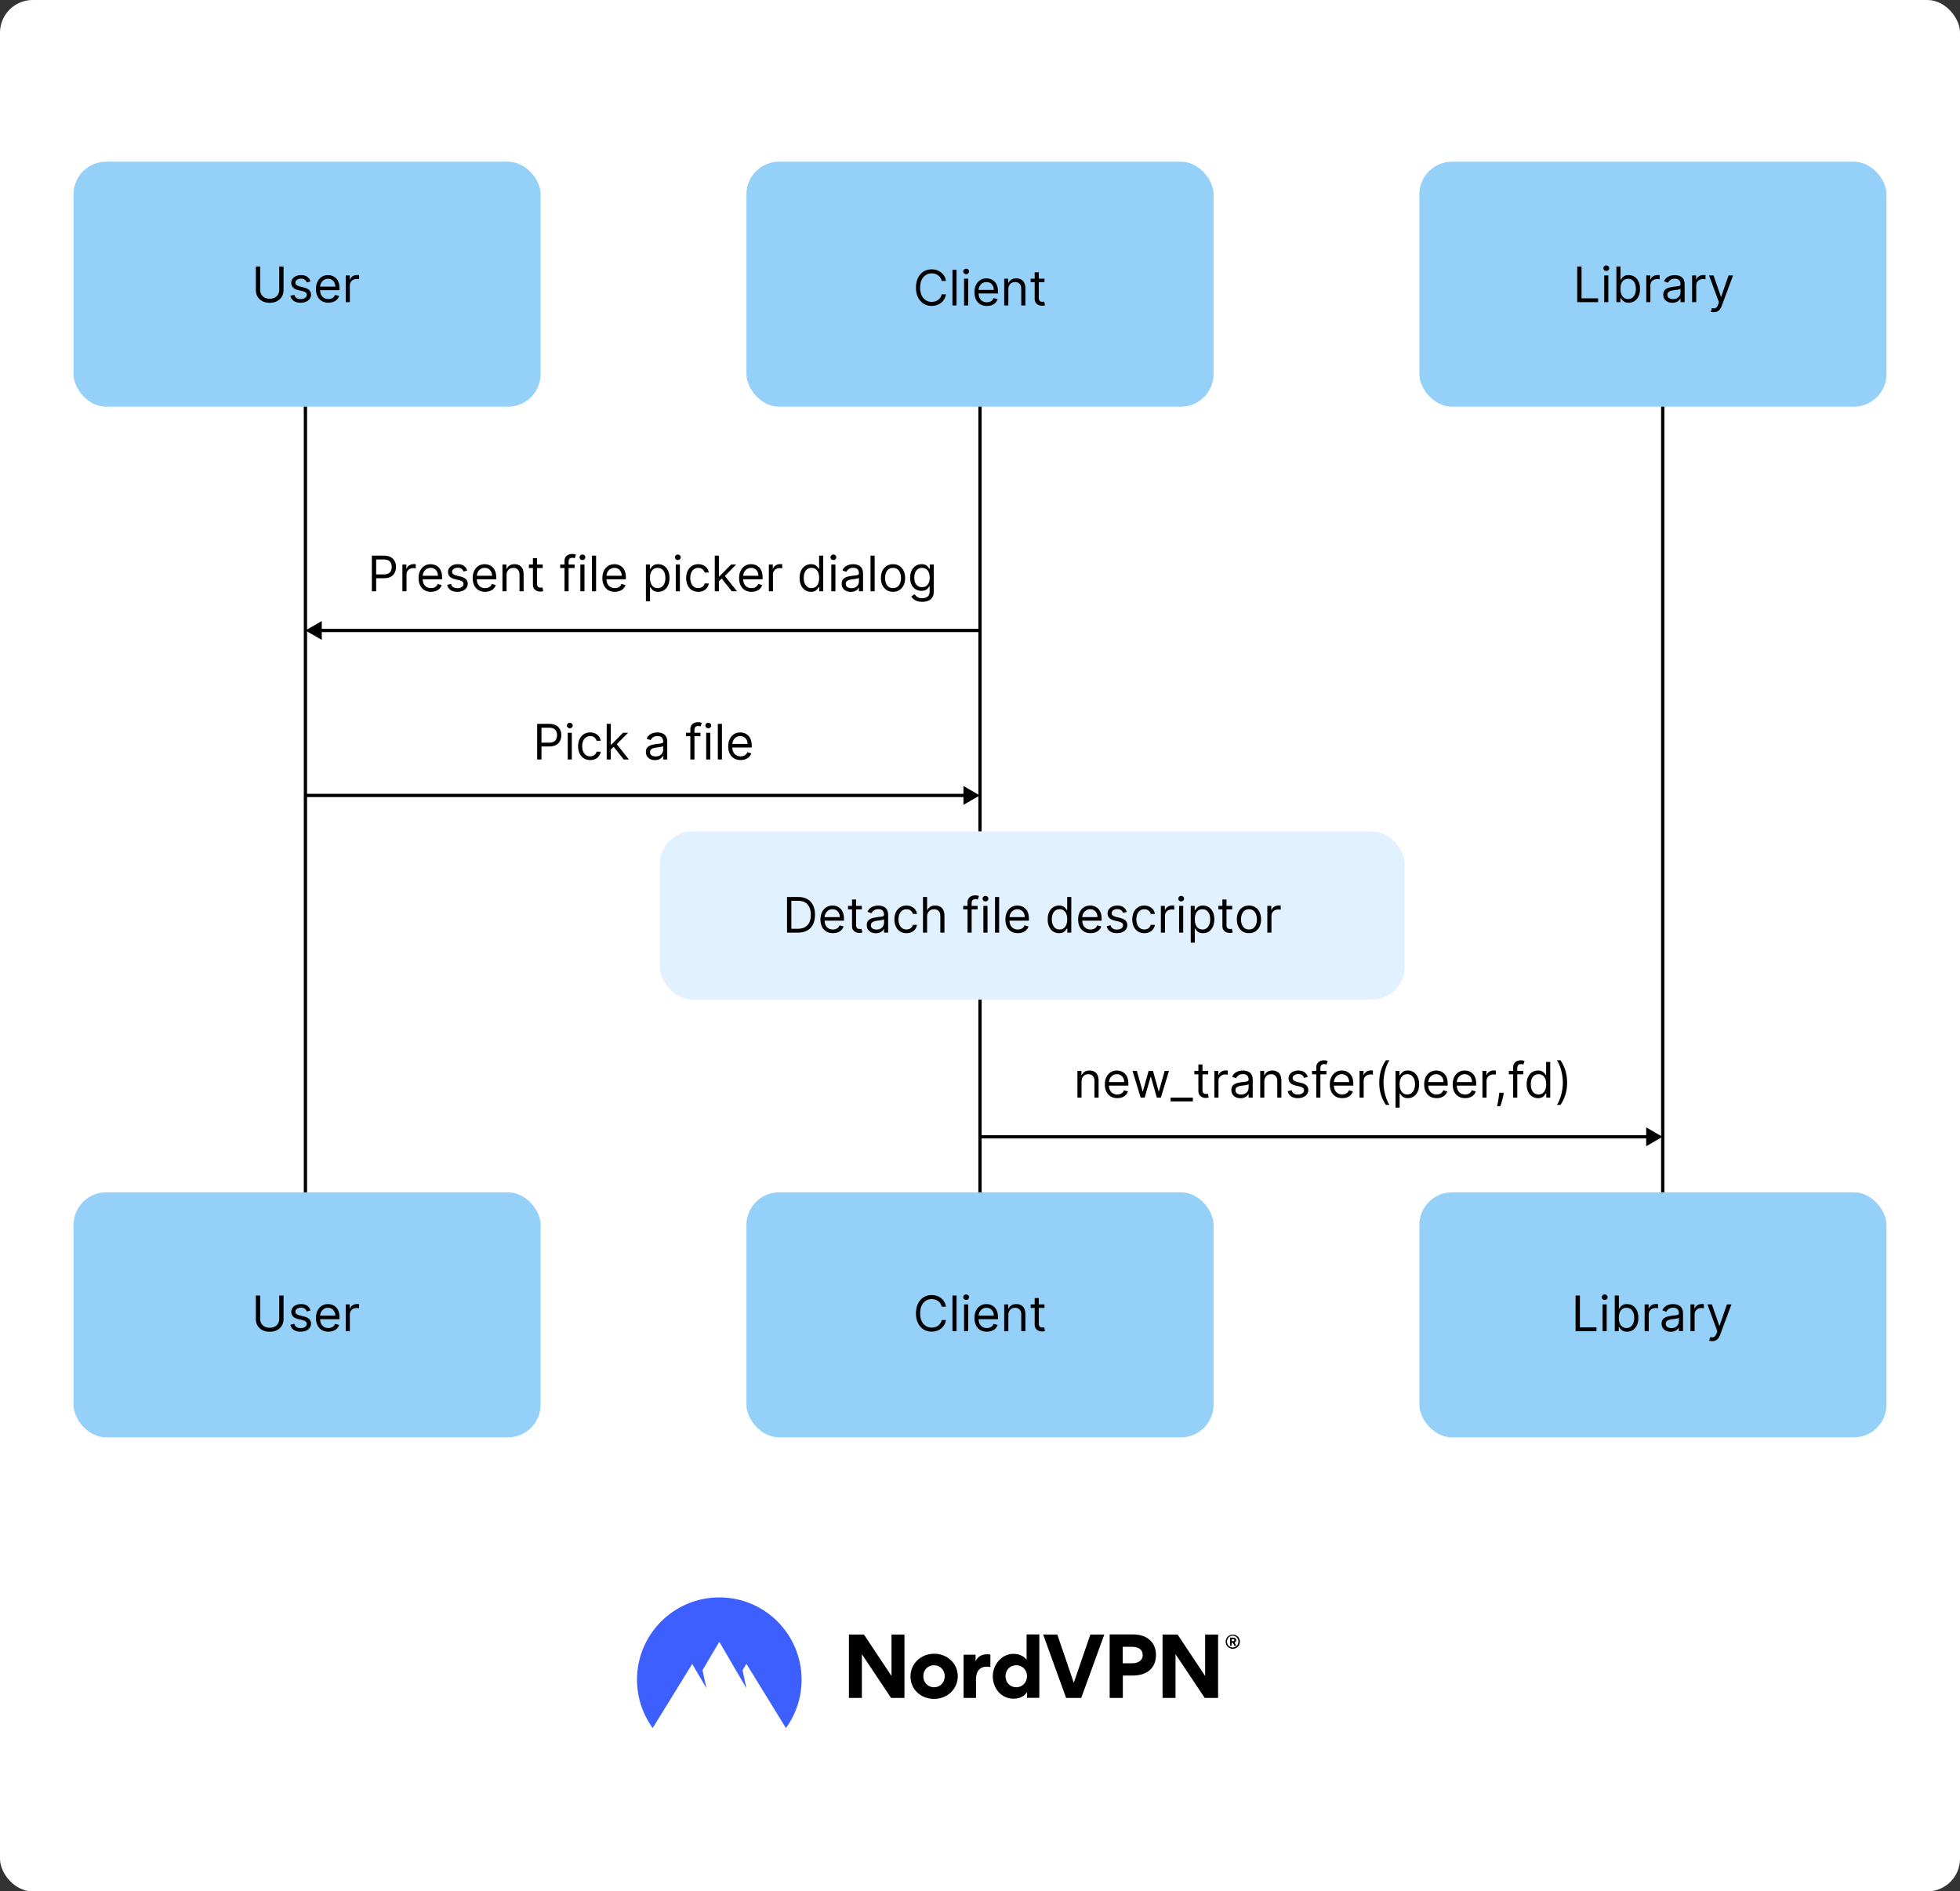 <svg fill="none" height="1158" viewBox="0 0 1200 1158" width="1200" xmlns="http://www.w3.org/2000/svg"><rect x="0" y="0" width="1200" height="1158" fill="#333333" stroke="none"/><rect fill="#ffffff" height="1158" rx="20" width="1200"/><path d="M187 167V826.5" stroke="#000000" stroke-width="2"/><path d="M600 174V833.5" stroke="#000000" stroke-width="2"/><path d="M1018 158V817.5" stroke="#000000" stroke-width="2"/><rect fill="#94d0f8" height="150" rx="20" width="286" x="45" y="99"/><rect fill="#94d0f8" height="150" rx="20" width="286" x="45" y="730"/><rect fill="#94d0f8" height="150" rx="20" width="286" x="457" y="99"/><rect fill="#94d0f8" height="150" rx="20" width="286" x="457" y="730"/><rect fill="#94d0f8" height="150" rx="20" width="286" x="869" y="99"/><rect fill="#94d0f8" height="150" rx="20" width="286" x="869" y="730"/><path d="M170.96 163.182H173.602V177.628C173.602 179.119 173.251 180.451 172.548 181.623 171.852 182.788 170.868 183.707 169.597 184.382 168.325 185.05 166.834 185.384 165.122 185.384 163.411 185.384 161.919 185.05 160.648 184.382 159.376 183.707 158.389 182.788 157.686 181.623 156.99 180.451 156.642 179.119 156.642 177.628V163.182H159.284V177.415C159.284 178.48 159.518 179.428 159.987 180.259 160.456 181.083 161.124 181.733 161.99 182.209 162.864 182.678 163.908 182.912 165.122 182.912 166.337 182.912 167.381 182.678 168.254 182.209 169.128 181.733 169.795 181.083 170.257 180.259 170.726 179.428 170.96 178.48 170.96 177.415V163.182ZM190.128 172.301 187.87 172.94C187.728 172.564 187.518 172.198 187.241 171.843 186.971 171.481 186.602 171.183 186.133 170.948 185.665 170.714 185.064 170.597 184.333 170.597 183.331 170.597 182.497 170.827 181.829 171.289 181.169 171.744 180.839 172.322 180.839 173.026 180.839 173.651 181.066 174.144 181.52 174.506 181.975 174.869 182.685 175.17 183.651 175.412L186.08 176.009C187.543 176.364 188.633 176.907 189.351 177.638 190.068 178.363 190.427 179.297 190.427 180.44 190.427 181.378 190.157 182.216 189.617 182.955 189.084 183.693 188.339 184.276 187.38 184.702 186.421 185.128 185.306 185.341 184.035 185.341 182.366 185.341 180.984 184.979 179.89 184.254 178.797 183.53 178.104 182.472 177.813 181.08L180.199 180.483C180.427 181.364 180.856 182.024 181.488 182.464 182.128 182.905 182.962 183.125 183.992 183.125 185.164 183.125 186.094 182.876 186.783 182.379 187.479 181.875 187.827 181.271 187.827 180.568 187.827 180 187.628 179.524 187.231 179.141 186.833 178.75 186.222 178.459 185.398 178.267L182.671 177.628C181.172 177.273 180.072 176.722 179.368 175.977 178.672 175.224 178.324 174.283 178.324 173.153 178.324 172.23 178.584 171.413 179.102 170.703 179.628 169.993 180.341 169.435 181.243 169.031 182.153 168.626 183.182 168.423 184.333 168.423 185.952 168.423 187.224 168.778 188.147 169.489 189.077 170.199 189.738 171.136 190.128 172.301ZM201.072 185.341C199.495 185.341 198.135 184.993 196.992 184.297 195.855 183.594 194.978 182.614 194.36 181.357 193.75 180.092 193.444 178.622 193.444 176.946 193.444 175.27 193.75 173.793 194.36 172.514 194.978 171.229 195.838 170.227 196.939 169.51 198.047 168.786 199.339 168.423 200.816 168.423 201.669 168.423 202.51 168.565 203.341 168.849 204.172 169.134 204.929 169.595 205.61 170.234 206.292 170.866 206.836 171.705 207.24 172.749 207.645 173.793 207.848 175.078 207.848 176.605V177.67H195.234V175.497H205.291C205.291 174.574 205.106 173.75 204.737 173.026 204.375 172.301 203.856 171.729 203.181 171.31 202.514 170.891 201.725 170.682 200.816 170.682 199.815 170.682 198.949 170.93 198.217 171.428 197.493 171.918 196.935 172.557 196.544 173.345 196.154 174.134 195.958 174.979 195.958 175.881V177.33C195.958 178.565 196.172 179.613 196.598 180.472 197.031 181.325 197.631 181.974 198.398 182.422 199.165 182.862 200.056 183.082 201.072 183.082 201.733 183.082 202.329 182.99 202.862 182.805 203.402 182.614 203.867 182.33 204.257 181.953 204.648 181.57 204.95 181.094 205.163 180.526L207.592 181.207C207.336 182.031 206.907 182.756 206.303 183.381 205.699 183.999 204.953 184.482 204.066 184.83 203.178 185.17 202.18 185.341 201.072 185.341ZM211.672 185V168.636H214.101V171.108H214.272C214.57 170.298 215.11 169.641 215.891 169.137 216.672 168.633 217.553 168.381 218.533 168.381 218.718 168.381 218.949 168.384 219.225 168.391 219.502 168.398 219.712 168.409 219.854 168.423V170.98C219.769 170.959 219.574 170.927 219.268 170.884 218.97 170.835 218.654 170.81 218.32 170.81 217.525 170.81 216.814 170.977 216.189 171.31 215.571 171.637 215.081 172.092 214.719 172.674 214.364 173.249 214.186 173.906 214.186 174.645V185H211.672Z" fill="#000000"/><path d="M170.96 793.182H173.602V807.628C173.602 809.119 173.251 810.451 172.548 811.623 171.852 812.788 170.868 813.707 169.597 814.382 168.325 815.05 166.834 815.384 165.122 815.384 163.411 815.384 161.919 815.05 160.648 814.382 159.376 813.707 158.389 812.788 157.686 811.623 156.99 810.451 156.642 809.119 156.642 807.628V793.182H159.284V807.415C159.284 808.48 159.518 809.428 159.987 810.259 160.456 811.083 161.124 811.733 161.99 812.209 162.864 812.678 163.908 812.912 165.122 812.912 166.337 812.912 167.381 812.678 168.254 812.209 169.128 811.733 169.795 811.083 170.257 810.259 170.726 809.428 170.96 808.48 170.96 807.415V793.182ZM190.128 802.301 187.87 802.94C187.728 802.564 187.518 802.198 187.241 801.843 186.971 801.481 186.602 801.183 186.133 800.948 185.665 800.714 185.064 800.597 184.333 800.597 183.331 800.597 182.497 800.827 181.829 801.289 181.169 801.744 180.839 802.322 180.839 803.026 180.839 803.651 181.066 804.144 181.52 804.506 181.975 804.869 182.685 805.17 183.651 805.412L186.08 806.009C187.543 806.364 188.633 806.907 189.351 807.638 190.068 808.363 190.427 809.297 190.427 810.44 190.427 811.378 190.157 812.216 189.617 812.955 189.084 813.693 188.339 814.276 187.38 814.702 186.421 815.128 185.306 815.341 184.035 815.341 182.366 815.341 180.984 814.979 179.89 814.254 178.797 813.53 178.104 812.472 177.813 811.08L180.199 810.483C180.427 811.364 180.856 812.024 181.488 812.464 182.128 812.905 182.962 813.125 183.992 813.125 185.164 813.125 186.094 812.876 186.783 812.379 187.479 811.875 187.827 811.271 187.827 810.568 187.827 810 187.628 809.524 187.231 809.141 186.833 808.75 186.222 808.459 185.398 808.267L182.671 807.628C181.172 807.273 180.072 806.722 179.368 805.977 178.672 805.224 178.324 804.283 178.324 803.153 178.324 802.23 178.584 801.413 179.102 800.703 179.628 799.993 180.341 799.435 181.243 799.031 182.153 798.626 183.182 798.423 184.333 798.423 185.952 798.423 187.224 798.778 188.147 799.489 189.077 800.199 189.738 801.136 190.128 802.301ZM201.072 815.341C199.495 815.341 198.135 814.993 196.992 814.297 195.855 813.594 194.978 812.614 194.36 811.357 193.75 810.092 193.444 808.622 193.444 806.946 193.444 805.27 193.75 803.793 194.36 802.514 194.978 801.229 195.838 800.227 196.939 799.51 198.047 798.786 199.339 798.423 200.816 798.423 201.669 798.423 202.51 798.565 203.341 798.849 204.172 799.134 204.929 799.595 205.61 800.234 206.292 800.866 206.836 801.705 207.24 802.749 207.645 803.793 207.848 805.078 207.848 806.605V807.67H195.234V805.497H205.291C205.291 804.574 205.106 803.75 204.737 803.026 204.375 802.301 203.856 801.729 203.181 801.31 202.514 800.891 201.725 800.682 200.816 800.682 199.815 800.682 198.949 800.93 198.217 801.428 197.493 801.918 196.935 802.557 196.544 803.345 196.154 804.134 195.958 804.979 195.958 805.881V807.33C195.958 808.565 196.172 809.613 196.598 810.472 197.031 811.325 197.631 811.974 198.398 812.422 199.165 812.862 200.056 813.082 201.072 813.082 201.733 813.082 202.329 812.99 202.862 812.805 203.402 812.614 203.867 812.33 204.257 811.953 204.648 811.57 204.95 811.094 205.163 810.526L207.592 811.207C207.336 812.031 206.907 812.756 206.303 813.381 205.699 813.999 204.953 814.482 204.066 814.83 203.178 815.17 202.18 815.341 201.072 815.341ZM211.672 815V798.636H214.101V801.108H214.272C214.57 800.298 215.11 799.641 215.891 799.137 216.672 798.633 217.553 798.381 218.533 798.381 218.718 798.381 218.949 798.384 219.225 798.391 219.502 798.398 219.712 798.409 219.854 798.423V800.98C219.769 800.959 219.574 800.927 219.268 800.884 218.97 800.835 218.654 800.81 218.32 800.81 217.525 800.81 216.814 800.977 216.189 801.31 215.571 801.637 215.081 802.092 214.719 802.674 214.364 803.249 214.186 803.906 214.186 804.645V815H211.672Z" fill="#000000"/><path d="M579.199 172H576.557C576.401 171.24 576.127 170.572 575.737 169.997 575.353 169.422 574.884 168.939 574.33 168.548 573.783 168.151 573.176 167.852 572.509 167.653 571.841 167.455 571.145 167.355 570.42 167.355 569.099 167.355 567.903 167.689 566.83 168.357 565.765 169.024 564.916 170.008 564.284 171.308 563.659 172.607 563.347 174.202 563.347 176.091 563.347 177.98 563.659 179.575 564.284 180.874 564.916 182.174 565.765 183.158 566.83 183.825 567.903 184.493 569.099 184.827 570.42 184.827 571.145 184.827 571.841 184.727 572.509 184.528 573.176 184.33 573.783 184.035 574.33 183.644 574.884 183.246 575.353 182.76 575.737 182.185 576.127 181.602 576.401 180.935 576.557 180.182H579.199C579 181.297 578.638 182.295 578.112 183.175 577.587 184.056 576.933 184.805 576.152 185.423 575.371 186.034 574.494 186.499 573.521 186.819 572.555 187.138 571.521 187.298 570.42 187.298 568.56 187.298 566.905 186.844 565.456 185.935 564.007 185.026 562.867 183.733 562.036 182.057 561.205 180.381 560.79 178.392 560.79 176.091 560.79 173.79 561.205 171.801 562.036 170.125 562.867 168.449 564.007 167.156 565.456 166.247 566.905 165.338 568.56 164.884 570.42 164.884 571.521 164.884 572.555 165.043 573.521 165.363 574.494 165.683 575.371 166.151 576.152 166.769 576.933 167.38 577.587 168.126 578.112 169.006 578.638 169.88 579 170.878 579.199 172ZM585.642 165.182V187H583.127V165.182H585.642ZM590.246 187V170.636H592.761V187H590.246ZM591.525 167.909C591.035 167.909 590.612 167.742 590.257 167.408 589.909 167.075 589.735 166.673 589.735 166.205 589.735 165.736 589.909 165.335 590.257 165.001 590.612 164.667 591.035 164.5 591.525 164.5 592.015 164.5 592.434 164.667 592.782 165.001 593.137 165.335 593.315 165.736 593.315 166.205 593.315 166.673 593.137 167.075 592.782 167.408 592.434 167.742 592.015 167.909 591.525 167.909ZM604.226 187.341C602.65 187.341 601.29 186.993 600.146 186.297 599.01 185.594 598.133 184.614 597.515 183.357 596.904 182.092 596.599 180.622 596.599 178.946 596.599 177.27 596.904 175.793 597.515 174.514 598.133 173.229 598.992 172.227 600.093 171.51 601.201 170.786 602.493 170.423 603.971 170.423 604.823 170.423 605.665 170.565 606.496 170.849 607.327 171.134 608.083 171.595 608.765 172.234 609.447 172.866 609.99 173.705 610.395 174.749 610.8 175.793 611.002 177.078 611.002 178.605V179.67H598.388V177.497H608.445C608.445 176.574 608.26 175.75 607.891 175.026 607.529 174.301 607.01 173.729 606.336 173.31 605.668 172.891 604.88 172.682 603.971 172.682 602.969 172.682 602.103 172.93 601.371 173.428 600.647 173.918 600.089 174.557 599.699 175.345 599.308 176.134 599.113 176.979 599.113 177.881V179.33C599.113 180.565 599.326 181.613 599.752 182.472 600.185 183.325 600.785 183.974 601.552 184.422 602.319 184.862 603.211 185.082 604.226 185.082 604.887 185.082 605.483 184.99 606.016 184.805 606.556 184.614 607.021 184.33 607.412 183.953 607.802 183.57 608.104 183.094 608.317 182.526L610.746 183.207C610.491 184.031 610.061 184.756 609.457 185.381 608.854 185.999 608.108 186.482 607.22 186.83 606.332 187.17 605.334 187.341 604.226 187.341ZM617.341 177.156V187H614.827V170.636H617.256V173.193H617.469C617.852 172.362 618.434 171.695 619.216 171.19 619.997 170.679 621.006 170.423 622.241 170.423 623.349 170.423 624.319 170.651 625.15 171.105 625.981 171.553 626.627 172.234 627.089 173.151 627.55 174.06 627.781 175.21 627.781 176.602V187H625.267V176.773C625.267 175.487 624.933 174.486 624.265 173.768 623.598 173.044 622.682 172.682 621.517 172.682 620.714 172.682 619.997 172.856 619.365 173.204 618.74 173.552 618.246 174.06 617.884 174.727 617.522 175.395 617.341 176.205 617.341 177.156ZM639.492 170.636V172.767H631.012V170.636H639.492ZM633.483 166.716H635.998V182.312C635.998 183.023 636.1 183.555 636.306 183.911 636.52 184.259 636.789 184.493 637.116 184.614 637.45 184.727 637.801 184.784 638.171 184.784 638.448 184.784 638.675 184.77 638.853 184.741 639.03 184.706 639.172 184.678 639.279 184.656L639.79 186.915C639.62 186.979 639.382 187.043 639.076 187.107 638.771 187.178 638.384 187.213 637.915 187.213 637.205 187.213 636.509 187.06 635.827 186.755 635.152 186.45 634.591 185.984 634.144 185.359 633.703 184.734 633.483 183.946 633.483 182.994V166.716Z" fill="#000000"/><path d="M579.199 800H576.557C576.401 799.24 576.127 798.572 575.737 797.997 575.353 797.422 574.884 796.939 574.33 796.548 573.783 796.151 573.176 795.852 572.509 795.653 571.841 795.455 571.145 795.355 570.42 795.355 569.099 795.355 567.903 795.689 566.83 796.357 565.765 797.024 564.916 798.008 564.284 799.308 563.659 800.607 563.347 802.202 563.347 804.091 563.347 805.98 563.659 807.575 564.284 808.874 564.916 810.174 565.765 811.158 566.83 811.825 567.903 812.493 569.099 812.827 570.42 812.827 571.145 812.827 571.841 812.727 572.509 812.528 573.176 812.33 573.783 812.035 574.33 811.644 574.884 811.246 575.353 810.76 575.737 810.185 576.127 809.602 576.401 808.935 576.557 808.182H579.199C579 809.297 578.638 810.295 578.112 811.175 577.587 812.056 576.933 812.805 576.152 813.423 575.371 814.034 574.494 814.499 573.521 814.819 572.555 815.138 571.521 815.298 570.42 815.298 568.56 815.298 566.905 814.844 565.456 813.935 564.007 813.026 562.867 811.733 562.036 810.057 561.205 808.381 560.79 806.392 560.79 804.091 560.79 801.79 561.205 799.801 562.036 798.125 562.867 796.449 564.007 795.156 565.456 794.247 566.905 793.338 568.56 792.884 570.42 792.884 571.521 792.884 572.555 793.043 573.521 793.363 574.494 793.683 575.371 794.151 576.152 794.769 576.933 795.38 577.587 796.126 578.112 797.006 578.638 797.88 579 798.878 579.199 800ZM585.642 793.182V815H583.127V793.182H585.642ZM590.246 815V798.636H592.761V815H590.246ZM591.525 795.909C591.035 795.909 590.612 795.742 590.257 795.408 589.909 795.075 589.735 794.673 589.735 794.205 589.735 793.736 589.909 793.335 590.257 793.001 590.612 792.667 591.035 792.5 591.525 792.5 592.015 792.5 592.434 792.667 592.782 793.001 593.137 793.335 593.315 793.736 593.315 794.205 593.315 794.673 593.137 795.075 592.782 795.408 592.434 795.742 592.015 795.909 591.525 795.909ZM604.226 815.341C602.65 815.341 601.29 814.993 600.146 814.297 599.01 813.594 598.133 812.614 597.515 811.357 596.904 810.092 596.599 808.622 596.599 806.946 596.599 805.27 596.904 803.793 597.515 802.514 598.133 801.229 598.992 800.227 600.093 799.51 601.201 798.786 602.493 798.423 603.971 798.423 604.823 798.423 605.665 798.565 606.496 798.849 607.327 799.134 608.083 799.595 608.765 800.234 609.447 800.866 609.99 801.705 610.395 802.749 610.8 803.793 611.002 805.078 611.002 806.605V807.67H598.388V805.497H608.445C608.445 804.574 608.26 803.75 607.891 803.026 607.529 802.301 607.01 801.729 606.336 801.31 605.668 800.891 604.88 800.682 603.971 800.682 602.969 800.682 602.103 800.93 601.371 801.428 600.647 801.918 600.089 802.557 599.699 803.345 599.308 804.134 599.113 804.979 599.113 805.881V807.33C599.113 808.565 599.326 809.613 599.752 810.472 600.185 811.325 600.785 811.974 601.552 812.422 602.319 812.862 603.211 813.082 604.226 813.082 604.887 813.082 605.483 812.99 606.016 812.805 606.556 812.614 607.021 812.33 607.412 811.953 607.802 811.57 608.104 811.094 608.317 810.526L610.746 811.207C610.491 812.031 610.061 812.756 609.457 813.381 608.854 813.999 608.108 814.482 607.22 814.83 606.332 815.17 605.334 815.341 604.226 815.341ZM617.341 805.156V815H614.827V798.636H617.256V801.193H617.469C617.852 800.362 618.434 799.695 619.216 799.19 619.997 798.679 621.006 798.423 622.241 798.423 623.349 798.423 624.319 798.651 625.15 799.105 625.981 799.553 626.627 800.234 627.089 801.151 627.55 802.06 627.781 803.21 627.781 804.602V815H625.267V804.773C625.267 803.487 624.933 802.486 624.265 801.768 623.598 801.044 622.682 800.682 621.517 800.682 620.714 800.682 619.997 800.856 619.365 801.204 618.74 801.552 618.246 802.06 617.884 802.727 617.522 803.395 617.341 804.205 617.341 805.156ZM639.492 798.636V800.767H631.012V798.636H639.492ZM633.483 794.716H635.998V810.312C635.998 811.023 636.1 811.555 636.306 811.911 636.52 812.259 636.789 812.493 637.116 812.614 637.45 812.727 637.801 812.784 638.171 812.784 638.448 812.784 638.675 812.77 638.853 812.741 639.03 812.706 639.172 812.678 639.279 812.656L639.79 814.915C639.62 814.979 639.382 815.043 639.076 815.107 638.771 815.178 638.384 815.213 637.915 815.213 637.205 815.213 636.509 815.06 635.827 814.755 635.152 814.45 634.591 813.984 634.144 813.359 633.703 812.734 633.483 811.946 633.483 810.994V794.716Z" fill="#000000"/><path d="M965.642 185V163.182H968.284V182.656H978.426V185H965.642ZM982.176 185V168.636H984.69V185H982.176ZM983.455 165.909C982.964 165.909 982.542 165.742 982.187 165.408 981.839 165.075 981.665 164.673 981.665 164.205 981.665 163.736 981.839 163.335 982.187 163.001 982.542 162.667 982.964 162.5 983.455 162.5 983.945 162.5 984.364 162.667 984.712 163.001 985.067 163.335 985.244 163.736 985.244 164.205 985.244 164.673 985.067 165.075 984.712 165.408 984.364 165.742 983.945 165.909 983.455 165.909ZM989.636 185V163.182H992.15V171.236H992.363C992.548 170.952 992.804 170.589 993.131 170.149 993.464 169.702 993.94 169.304 994.558 168.956 995.183 168.601 996.028 168.423 997.094 168.423 998.471 168.423 999.686 168.768 1000.74 169.457 1001.79 170.146 1002.61 171.122 1003.2 172.386 1003.79 173.651 1004.08 175.142 1004.08 176.861 1004.08 178.594 1003.79 180.096 1003.2 181.367 1002.61 182.631 1001.79 183.612 1000.75 184.308 999.704 184.996 998.5 185.341 997.136 185.341 996.085 185.341 995.243 185.167 994.611 184.819 993.979 184.464 993.493 184.062 993.152 183.615 992.811 183.161 992.548 182.784 992.363 182.486H992.065V185H989.636ZM992.108 176.818C992.108 178.054 992.289 179.144 992.651 180.089 993.013 181.026 993.542 181.761 994.238 182.294 994.934 182.82 995.787 183.082 996.795 183.082 997.846 183.082 998.724 182.805 999.427 182.251 1000.14 181.69 1000.67 180.937 1001.02 179.993 1001.39 179.041 1001.57 177.983 1001.57 176.818 1001.57 175.668 1001.39 174.631 1001.04 173.707 1000.69 172.777 1000.16 172.042 999.448 171.502 998.745 170.955 997.861 170.682 996.795 170.682 995.773 170.682 994.913 170.941 994.217 171.46 993.521 171.971 992.996 172.688 992.64 173.612 992.285 174.528 992.108 175.597 992.108 176.818ZM1007.93 185V168.636H1010.36V171.108H1010.53C1010.83 170.298 1011.37 169.641 1012.15 169.137 1012.93 168.633 1013.81 168.381 1014.79 168.381 1014.97 168.381 1015.2 168.384 1015.48 168.391 1015.76 168.398 1015.97 168.409 1016.11 168.423V170.98C1016.02 170.959 1015.83 170.927 1015.52 170.884 1015.23 170.835 1014.91 170.81 1014.58 170.81 1013.78 170.81 1013.07 170.977 1012.45 171.31 1011.83 171.637 1011.34 172.092 1010.97 172.674 1010.62 173.249 1010.44 173.906 1010.44 174.645V185H1007.93ZM1023.91 185.384C1022.87 185.384 1021.93 185.188 1021.08 184.798 1020.24 184.4 1019.57 183.828 1019.07 183.082 1018.57 182.33 1018.32 181.42 1018.32 180.355 1018.32 179.418 1018.51 178.658 1018.88 178.075 1019.25 177.486 1019.74 177.024 1020.36 176.69 1020.98 176.357 1021.66 176.108 1022.4 175.945 1023.16 175.774 1023.91 175.639 1024.67 175.54 1025.67 175.412 1026.47 175.316 1027.09 175.252 1027.72 175.181 1028.17 175.064 1028.45 174.901 1028.75 174.737 1028.89 174.453 1028.89 174.048V173.963C1028.89 172.912 1028.6 172.095 1028.03 171.513 1027.46 170.93 1026.6 170.639 1025.44 170.639 1024.24 170.639 1023.3 170.902 1022.62 171.428 1021.93 171.953 1021.46 172.514 1021.18 173.111L1018.79 172.259C1019.22 171.264 1019.79 170.49 1020.5 169.936 1021.21 169.375 1022 168.984 1022.84 168.764 1023.69 168.537 1024.53 168.423 1025.35 168.423 1025.88 168.423 1026.48 168.487 1027.17 168.615 1027.85 168.736 1028.52 168.988 1029.16 169.371 1029.8 169.755 1030.34 170.334 1030.77 171.108 1031.19 171.882 1031.41 172.919 1031.41 174.219V185H1028.89V182.784H1028.76C1028.59 183.139 1028.31 183.519 1027.91 183.924 1027.51 184.329 1026.98 184.673 1026.32 184.957 1025.66 185.241 1024.86 185.384 1023.91 185.384ZM1024.29 183.125C1025.28 183.125 1026.12 182.93 1026.8 182.539 1027.49 182.148 1028.01 181.644 1028.36 181.026 1028.71 180.408 1028.89 179.759 1028.89 179.077V176.776C1028.78 176.903 1028.55 177.021 1028.19 177.127 1027.83 177.227 1027.42 177.315 1026.95 177.393 1026.49 177.464 1026.04 177.528 1025.6 177.585 1025.17 177.635 1024.81 177.678 1024.54 177.713 1023.89 177.798 1023.28 177.937 1022.71 178.129 1022.15 178.313 1021.7 178.594 1021.35 178.97 1021.01 179.339 1020.84 179.844 1020.84 180.483 1020.84 181.357 1021.16 182.017 1021.81 182.464 1022.46 182.905 1023.29 183.125 1024.29 183.125ZM1035.99 185V168.636H1038.42V171.108H1038.59C1038.89 170.298 1039.43 169.641 1040.21 169.137 1040.99 168.633 1041.88 168.381 1042.86 168.381 1043.04 168.381 1043.27 168.384 1043.55 168.391 1043.82 168.398 1044.03 168.409 1044.18 168.423V170.98C1044.09 170.959 1043.9 170.927 1043.59 170.884 1043.29 170.835 1042.98 170.81 1042.64 170.81 1041.85 170.81 1041.14 170.977 1040.51 171.31 1039.89 171.637 1039.4 172.092 1039.04 172.674 1038.69 173.249 1038.51 173.906 1038.51 174.645V185H1035.99ZM1049.27 191.136C1048.85 191.136 1048.47 191.101 1048.13 191.03 1047.8 190.966 1047.57 190.902 1047.44 190.838L1048.08 188.622C1048.69 188.778 1049.23 188.835 1049.7 188.793 1050.17 188.75 1050.58 188.54 1050.95 188.164 1051.32 187.795 1051.65 187.195 1051.96 186.364L1052.43 185.085 1046.38 168.636H1049.1L1053.62 181.676H1053.79L1058.31 168.636H1061.04L1054.09 187.386C1053.78 188.232 1053.39 188.931 1052.93 189.485 1052.47 190.046 1051.93 190.462 1051.32 190.732 1050.72 191.001 1050.03 191.136 1049.27 191.136Z" fill="#000000"/><path d="M964.642 815V793.182H967.284V812.656H977.426V815H964.642ZM981.176 815V798.636H983.69V815H981.176ZM982.455 795.909C981.964 795.909 981.542 795.742 981.187 795.408 980.839 795.075 980.665 794.673 980.665 794.205 980.665 793.736 980.839 793.335 981.187 793.001 981.542 792.667 981.964 792.5 982.455 792.5 982.945 792.5 983.364 792.667 983.712 793.001 984.067 793.335 984.244 793.736 984.244 794.205 984.244 794.673 984.067 795.075 983.712 795.408 983.364 795.742 982.945 795.909 982.455 795.909ZM988.636 815V793.182H991.15V801.236H991.363C991.548 800.952 991.804 800.589 992.131 800.149 992.464 799.702 992.94 799.304 993.558 798.956 994.183 798.601 995.028 798.423 996.094 798.423 997.471 798.423 998.686 798.768 999.737 799.457 1000.79 800.146 1001.61 801.122 1002.2 802.386 1002.79 803.651 1003.08 805.142 1003.08 806.861 1003.08 808.594 1002.79 810.096 1002.2 811.367 1001.61 812.631 1000.79 813.612 999.748 814.308 998.704 814.996 997.5 815.341 996.136 815.341 995.085 815.341 994.243 815.167 993.611 814.819 992.979 814.464 992.493 814.062 992.152 813.615 991.811 813.161 991.548 812.784 991.363 812.486H991.065V815H988.636ZM991.108 806.818C991.108 808.054 991.289 809.144 991.651 810.089 992.013 811.026 992.542 811.761 993.238 812.294 993.934 812.82 994.787 813.082 995.795 813.082 996.846 813.082 997.724 812.805 998.427 812.251 999.137 811.69 999.67 810.937 1000.02 809.993 1000.39 809.041 1000.57 807.983 1000.57 806.818 1000.57 805.668 1000.39 804.631 1000.04 803.707 999.687 802.777 999.158 802.042 998.448 801.502 997.745 800.955 996.861 800.682 995.795 800.682 994.773 800.682 993.913 800.941 993.217 801.46 992.521 801.971 991.996 802.688 991.64 803.612 991.285 804.528 991.108 805.597 991.108 806.818ZM1006.93 815V798.636H1009.36V801.108H1009.53C1009.83 800.298 1010.37 799.641 1011.15 799.137 1011.93 798.633 1012.81 798.381 1013.79 798.381 1013.97 798.381 1014.2 798.384 1014.48 798.391 1014.76 798.398 1014.97 798.409 1015.11 798.423V800.98C1015.02 800.959 1014.83 800.927 1014.52 800.884 1014.23 800.835 1013.91 800.81 1013.58 800.81 1012.78 800.81 1012.07 800.977 1011.45 801.31 1010.83 801.637 1010.34 802.092 1009.97 802.674 1009.62 803.249 1009.44 803.906 1009.44 804.645V815H1006.93ZM1022.91 815.384C1021.87 815.384 1020.93 815.188 1020.08 814.798 1019.24 814.4 1018.57 813.828 1018.07 813.082 1017.57 812.33 1017.32 811.42 1017.32 810.355 1017.32 809.418 1017.51 808.658 1017.88 808.075 1018.25 807.486 1018.74 807.024 1019.36 806.69 1019.98 806.357 1020.66 806.108 1021.4 805.945 1022.16 805.774 1022.91 805.639 1023.67 805.54 1024.67 805.412 1025.47 805.316 1026.09 805.252 1026.72 805.181 1027.17 805.064 1027.45 804.901 1027.75 804.737 1027.89 804.453 1027.89 804.048V803.963C1027.89 802.912 1027.6 802.095 1027.03 801.513 1026.46 800.93 1025.6 800.639 1024.44 800.639 1023.24 800.639 1022.3 800.902 1021.62 801.428 1020.93 801.953 1020.46 802.514 1020.18 803.111L1017.79 802.259C1018.22 801.264 1018.79 800.49 1019.5 799.936 1020.21 799.375 1021 798.984 1021.84 798.764 1022.69 798.537 1023.53 798.423 1024.35 798.423 1024.88 798.423 1025.48 798.487 1026.17 798.615 1026.85 798.736 1027.52 798.988 1028.16 799.371 1028.8 799.755 1029.34 800.334 1029.77 801.108 1030.19 801.882 1030.41 802.919 1030.41 804.219V815H1027.89V812.784H1027.76C1027.59 813.139 1027.31 813.519 1026.91 813.924 1026.51 814.329 1025.98 814.673 1025.32 814.957 1024.66 815.241 1023.86 815.384 1022.91 815.384ZM1023.29 813.125C1024.28 813.125 1025.12 812.93 1025.8 812.539 1026.49 812.148 1027.01 811.644 1027.36 811.026 1027.71 810.408 1027.89 809.759 1027.89 809.077V806.776C1027.78 806.903 1027.55 807.021 1027.19 807.127 1026.83 807.227 1026.42 807.315 1025.95 807.393 1025.49 807.464 1025.04 807.528 1024.6 807.585 1024.17 807.635 1023.81 807.678 1023.54 807.713 1022.89 807.798 1022.28 807.937 1021.71 808.129 1021.15 808.313 1020.7 808.594 1020.35 808.97 1020.01 809.339 1019.84 809.844 1019.84 810.483 1019.84 811.357 1020.16 812.017 1020.81 812.464 1021.46 812.905 1022.29 813.125 1023.29 813.125ZM1034.99 815V798.636H1037.42V801.108H1037.59C1037.89 800.298 1038.43 799.641 1039.21 799.137 1039.99 798.633 1040.88 798.381 1041.86 798.381 1042.04 798.381 1042.27 798.384 1042.55 798.391 1042.82 798.398 1043.03 798.409 1043.18 798.423V800.98C1043.09 800.959 1042.9 800.927 1042.59 800.884 1042.29 800.835 1041.98 800.81 1041.64 800.81 1040.85 800.81 1040.14 800.977 1039.51 801.31 1038.89 801.637 1038.4 802.092 1038.04 802.674 1037.69 803.249 1037.51 803.906 1037.51 804.645V815H1034.99ZM1048.27 821.136C1047.85 821.136 1047.47 821.101 1047.13 821.03 1046.8 820.966 1046.57 820.902 1046.44 820.838L1047.08 818.622C1047.69 818.778 1048.23 818.835 1048.7 818.793 1049.17 818.75 1049.58 818.54 1049.95 818.164 1050.32 817.795 1050.65 817.195 1050.96 816.364L1051.43 815.085 1045.38 798.636H1048.1L1052.62 811.676H1052.79L1057.31 798.636H1060.04L1053.09 817.386C1052.78 818.232 1052.39 818.931 1051.93 819.485 1051.47 820.046 1050.93 820.462 1050.32 820.732 1049.72 821.001 1049.03 821.136 1048.27 821.136Z" fill="#000000"/><path d="M599.868 487 589.868 481.226V492.774L599.868 487ZM186.5 488H590.868V486H186.5V488Z" fill="#000000"/><path d="M187 386 197 380.226V391.774L187 386ZM600.282 387H196V385H600.282V387Z" fill="#000000"/><path d="M1017.87 696 1007.87 690.226V701.774L1017.87 696ZM600.5 697H1008.87V695H600.5V697Z" fill="#000000"/><rect fill="#e2f1ff" height="103" rx="20" width="456" x="404" y="509"/><g fill="#000000"><path d="M488.592 571H481.859V549.182H488.89C491.007 549.182 492.818 549.619 494.323 550.492 495.829 551.359 496.983 552.605 497.786 554.232 498.588 555.851 498.99 557.79 498.99 560.048 498.99 562.321 498.585 564.278 497.775 565.918 496.965 567.552 495.786 568.809 494.238 569.69 492.69 570.563 490.808 571 488.592 571ZM484.501 568.656H488.421C490.225 568.656 491.72 568.308 492.906 567.612 494.093 566.916 494.977 565.925 495.559 564.64 496.142 563.354 496.433 561.824 496.433 560.048 496.433 558.287 496.145 556.771 495.57 555.499 494.994 554.221 494.135 553.241 492.992 552.559 491.848 551.87 490.424 551.526 488.72 551.526H484.501V568.656ZM509.941 571.341C508.365 571.341 507.004 570.993 505.861 570.297 504.725 569.594 503.847 568.614 503.23 567.357 502.619 566.092 502.313 564.622 502.313 562.946 502.313 561.27 502.619 559.793 503.23 558.514 503.847 557.229 504.707 556.227 505.808 555.51 506.916 554.786 508.208 554.423 509.686 554.423 510.538 554.423 511.379 554.565 512.21 554.849 513.041 555.134 513.798 555.595 514.48 556.234 515.161 556.866 515.705 557.705 516.11 558.749 516.514 559.793 516.717 561.078 516.717 562.605V563.67H504.103V561.497H514.16C514.16 560.574 513.975 559.75 513.606 559.026 513.244 558.301 512.725 557.729 512.051 557.31 511.383 556.891 510.595 556.682 509.686 556.682 508.684 556.682 507.818 556.93 507.086 557.428 506.362 557.918 505.804 558.557 505.414 559.345 505.023 560.134 504.828 560.979 504.828 561.881V563.33C504.828 564.565 505.041 565.613 505.467 566.472 505.9 567.325 506.5 567.974 507.267 568.422 508.034 568.862 508.926 569.082 509.941 569.082 510.602 569.082 511.198 568.99 511.731 568.805 512.271 568.614 512.736 568.33 513.127 567.953 513.517 567.57 513.819 567.094 514.032 566.526L516.461 567.207C516.205 568.031 515.776 568.756 515.172 569.381 514.568 569.999 513.823 570.482 512.935 570.83 512.047 571.17 511.049 571.341 509.941 571.341ZM527.658 554.636V556.767H519.178V554.636H527.658ZM521.649 550.716H524.164V566.312C524.164 567.023 524.267 567.555 524.472 567.911 524.686 568.259 524.955 568.493 525.282 568.614 525.616 568.727 525.968 568.784 526.337 568.784 526.614 568.784 526.841 568.77 527.019 568.741 527.196 568.706 527.338 568.678 527.445 568.656L527.956 570.915C527.786 570.979 527.548 571.043 527.242 571.107 526.937 571.178 526.55 571.213 526.081 571.213 525.371 571.213 524.675 571.06 523.993 570.755 523.318 570.45 522.757 569.984 522.31 569.359 521.869 568.734 521.649 567.946 521.649 566.994V550.716ZM536.255 571.384C535.218 571.384 534.277 571.188 533.432 570.798 532.587 570.4 531.916 569.828 531.419 569.082 530.921 568.33 530.673 567.42 530.673 566.355 530.673 565.418 530.857 564.658 531.227 564.075 531.596 563.486 532.09 563.024 532.708 562.69 533.325 562.357 534.007 562.108 534.753 561.945 535.506 561.774 536.262 561.639 537.022 561.54 538.017 561.412 538.823 561.316 539.441 561.252 540.066 561.181 540.52 561.064 540.804 560.901 541.095 560.737 541.241 560.453 541.241 560.048V559.963C541.241 558.912 540.953 558.095 540.378 557.513 539.81 556.93 538.947 556.639 537.789 556.639 536.589 556.639 535.648 556.902 534.966 557.428 534.284 557.953 533.805 558.514 533.528 559.111L531.142 558.259C531.568 557.264 532.136 556.49 532.846 555.936 533.563 555.375 534.345 554.984 535.19 554.764 536.042 554.537 536.88 554.423 537.704 554.423 538.23 554.423 538.833 554.487 539.515 554.615 540.204 554.736 540.868 554.988 541.507 555.371 542.154 555.755 542.69 556.334 543.116 557.108 543.542 557.882 543.755 558.919 543.755 560.219V571H541.241V568.784H541.113C540.943 569.139 540.659 569.519 540.261 569.924 539.863 570.329 539.334 570.673 538.673 570.957 538.013 571.241 537.207 571.384 536.255 571.384ZM536.639 569.125C537.633 569.125 538.471 568.93 539.153 568.539 539.842 568.148 540.36 567.644 540.708 567.026 541.063 566.408 541.241 565.759 541.241 565.077V562.776C541.134 562.903 540.9 563.021 540.538 563.127 540.183 563.227 539.771 563.315 539.302 563.393 538.84 563.464 538.389 563.528 537.949 563.585 537.516 563.635 537.164 563.678 536.894 563.713 536.241 563.798 535.63 563.937 535.062 564.129 534.501 564.313 534.046 564.594 533.698 564.97 533.357 565.339 533.187 565.844 533.187 566.483 533.187 567.357 533.51 568.017 534.156 568.464 534.81 568.905 535.637 569.125 536.639 569.125ZM554.992 571.341C553.458 571.341 552.137 570.979 551.029 570.254 549.921 569.53 549.069 568.532 548.472 567.261 547.875 565.989 547.577 564.537 547.577 562.903 547.577 561.241 547.882 559.775 548.493 558.504 549.111 557.225 549.971 556.227 551.071 555.51 552.179 554.786 553.472 554.423 554.949 554.423 556.1 554.423 557.137 554.636 558.06 555.062 558.983 555.489 559.74 556.085 560.329 556.852 560.919 557.619 561.284 558.514 561.426 559.537H558.912C558.721 558.791 558.294 558.131 557.634 557.555 556.98 556.973 556.1 556.682 554.992 556.682 554.012 556.682 553.152 556.937 552.414 557.449 551.682 557.953 551.11 558.667 550.699 559.59 550.294 560.506 550.091 561.582 550.091 562.818 550.091 564.082 550.29 565.183 550.688 566.121 551.093 567.058 551.661 567.786 552.392 568.305 553.131 568.823 553.998 569.082 554.992 569.082 555.645 569.082 556.238 568.969 556.771 568.741 557.304 568.514 557.755 568.188 558.124 567.761 558.493 567.335 558.756 566.824 558.912 566.227H561.426C561.284 567.193 560.933 568.063 560.372 568.837 559.818 569.604 559.083 570.215 558.167 570.67 557.257 571.117 556.199 571.341 554.992 571.341ZM567.616 561.156V571H565.102V549.182H567.616V557.193H567.829C568.213 556.348 568.788 555.677 569.555 555.18 570.329 554.675 571.359 554.423 572.645 554.423 573.76 554.423 574.736 554.647 575.574 555.094 576.412 555.535 577.062 556.213 577.524 557.129 577.993 558.038 578.227 559.196 578.227 560.602V571H575.713V560.773C575.713 559.473 575.375 558.468 574.701 557.758 574.033 557.04 573.106 556.682 571.92 556.682 571.096 556.682 570.358 556.856 569.704 557.204 569.058 557.552 568.547 558.06 568.17 558.727 567.801 559.395 567.616 560.205 567.616 561.156ZM598.551 554.636V556.767H589.73V554.636H598.551ZM592.372 571V552.378C592.372 551.44 592.592 550.659 593.032 550.034 593.473 549.409 594.045 548.94 594.748 548.628 595.451 548.315 596.193 548.159 596.974 548.159 597.592 548.159 598.096 548.209 598.487 548.308 598.878 548.408 599.169 548.5 599.361 548.585L598.636 550.759C598.508 550.716 598.331 550.663 598.104 550.599 597.883 550.535 597.592 550.503 597.23 550.503 596.399 550.503 595.799 550.712 595.43 551.131 595.067 551.55 594.886 552.165 594.886 552.974V571H592.372ZM602.075 571V554.636H604.589V571H602.075ZM603.353 551.909C602.863 551.909 602.44 551.742 602.085 551.408 601.737 551.075 601.563 550.673 601.563 550.205 601.563 549.736 601.737 549.335 602.085 549.001 602.44 548.667 602.863 548.5 603.353 548.5 603.843 548.5 604.262 548.667 604.61 549.001 604.965 549.335 605.143 549.736 605.143 550.205 605.143 550.673 604.965 551.075 604.61 551.408 604.262 551.742 603.843 551.909 603.353 551.909ZM611.708 549.182V571H609.194V549.182H611.708ZM623.174 571.341C621.597 571.341 620.237 570.993 619.093 570.297 617.957 569.594 617.08 568.614 616.462 567.357 615.851 566.092 615.546 564.622 615.546 562.946 615.546 561.27 615.851 559.793 616.462 558.514 617.08 557.229 617.939 556.227 619.04 555.51 620.148 554.786 621.441 554.423 622.918 554.423 623.77 554.423 624.612 554.565 625.443 554.849 626.274 555.134 627.03 555.595 627.712 556.234 628.394 556.866 628.937 557.705 629.342 558.749 629.747 559.793 629.949 561.078 629.949 562.605V563.67H617.336V561.497H627.392C627.392 560.574 627.208 559.75 626.838 559.026 626.476 558.301 625.958 557.729 625.283 557.31 624.615 556.891 623.827 556.682 622.918 556.682 621.917 556.682 621.05 556.93 620.319 557.428 619.594 557.918 619.037 558.557 618.646 559.345 618.255 560.134 618.06 560.979 618.06 561.881V563.33C618.06 564.565 618.273 565.613 618.699 566.472 619.132 567.325 619.733 567.974 620.5 568.422 621.267 568.862 622.158 569.082 623.174 569.082 623.834 569.082 624.431 568.99 624.963 568.805 625.503 568.614 625.968 568.33 626.359 567.953 626.75 567.57 627.051 567.094 627.265 566.526L629.694 567.207C629.438 568.031 629.008 568.756 628.404 569.381 627.801 569.999 627.055 570.482 626.167 570.83 625.279 571.17 624.282 571.341 623.174 571.341ZM648.39 571.341C647.027 571.341 645.823 570.996 644.779 570.308 643.735 569.612 642.918 568.631 642.328 567.367 641.739 566.096 641.444 564.594 641.444 562.861 641.444 561.142 641.739 559.651 642.328 558.386 642.918 557.122 643.738 556.146 644.789 555.457 645.841 554.768 647.055 554.423 648.433 554.423 649.498 554.423 650.34 554.601 650.958 554.956 651.583 555.304 652.059 555.702 652.385 556.149 652.719 556.589 652.978 556.952 653.163 557.236H653.376V549.182H655.89V571H653.461V568.486H653.163C652.978 568.784 652.716 569.161 652.375 569.615 652.034 570.062 651.547 570.464 650.915 570.819 650.283 571.167 649.441 571.341 648.39 571.341ZM648.731 569.082C649.74 569.082 650.592 568.82 651.288 568.294 651.984 567.761 652.513 567.026 652.875 566.089 653.238 565.144 653.419 564.054 653.419 562.818 653.419 561.597 653.241 560.528 652.886 559.612 652.531 558.688 652.005 557.971 651.309 557.46 650.613 556.941 649.754 556.682 648.731 556.682 647.666 556.682 646.778 556.955 646.068 557.502 645.365 558.042 644.836 558.777 644.48 559.707 644.132 560.631 643.958 561.668 643.958 562.818 643.958 563.983 644.136 565.041 644.491 565.993 644.853 566.937 645.386 567.69 646.089 568.251 646.799 568.805 647.68 569.082 648.731 569.082ZM667.705 571.341C666.128 571.341 664.768 570.993 663.625 570.297 662.488 569.594 661.611 568.614 660.993 567.357 660.382 566.092 660.077 564.622 660.077 562.946 660.077 561.27 660.382 559.793 660.993 558.514 661.611 557.229 662.471 556.227 663.571 555.51 664.679 554.786 665.972 554.423 667.449 554.423 668.301 554.423 669.143 554.565 669.974 554.849 670.805 555.134 671.561 555.595 672.243 556.234 672.925 556.866 673.468 557.705 673.873 558.749 674.278 559.793 674.48 561.078 674.48 562.605V563.67H661.867V561.497H671.924C671.924 560.574 671.739 559.75 671.37 559.026 671.007 558.301 670.489 557.729 669.814 557.31 669.147 556.891 668.358 556.682 667.449 556.682 666.448 556.682 665.581 556.93 664.85 557.428 664.125 557.918 663.568 558.557 663.177 559.345 662.787 560.134 662.591 560.979 662.591 561.881V563.33C662.591 564.565 662.804 565.613 663.23 566.472 663.664 567.325 664.264 567.974 665.031 568.422 665.798 568.862 666.689 569.082 667.705 569.082 668.365 569.082 668.962 568.99 669.495 568.805 670.034 568.614 670.5 568.33 670.89 567.953 671.281 567.57 671.583 567.094 671.796 566.526L674.225 567.207C673.969 568.031 673.539 568.756 672.936 569.381 672.332 569.999 671.586 570.482 670.699 570.83 669.811 571.17 668.813 571.341 667.705 571.341ZM689.896 558.301 687.637 558.94C687.495 558.564 687.286 558.198 687.009 557.843 686.739 557.481 686.37 557.183 685.901 556.948 685.432 556.714 684.832 556.597 684.1 556.597 683.099 556.597 682.265 556.827 681.597 557.289 680.936 557.744 680.606 558.322 680.606 559.026 680.606 559.651 680.833 560.144 681.288 560.506 681.743 560.869 682.453 561.17 683.419 561.412L685.848 562.009C687.311 562.364 688.401 562.907 689.118 563.638 689.836 564.363 690.194 565.297 690.194 566.44 690.194 567.378 689.924 568.216 689.385 568.955 688.852 569.693 688.106 570.276 687.147 570.702 686.189 571.128 685.074 571.341 683.802 571.341 682.133 571.341 680.752 570.979 679.658 570.254 678.564 569.53 677.872 568.472 677.581 567.08L679.967 566.483C680.194 567.364 680.624 568.024 681.256 568.464 681.895 568.905 682.73 569.125 683.76 569.125 684.931 569.125 685.862 568.876 686.551 568.379 687.247 567.875 687.595 567.271 687.595 566.568 687.595 566 687.396 565.524 686.998 565.141 686.6 564.75 685.99 564.459 685.166 564.267L682.439 563.628C680.94 563.273 679.839 562.722 679.136 561.977 678.44 561.224 678.092 560.283 678.092 559.153 678.092 558.23 678.351 557.413 678.87 556.703 679.395 555.993 680.109 555.435 681.011 555.031 681.92 554.626 682.95 554.423 684.1 554.423 685.72 554.423 686.991 554.778 687.914 555.489 688.845 556.199 689.505 557.136 689.896 558.301ZM700.627 571.341C699.093 571.341 697.771 570.979 696.664 570.254 695.556 569.53 694.703 568.532 694.107 567.261 693.51 565.989 693.212 564.537 693.212 562.903 693.212 561.241 693.517 559.775 694.128 558.504 694.746 557.225 695.605 556.227 696.706 555.51 697.814 554.786 699.107 554.423 700.584 554.423 701.735 554.423 702.771 554.636 703.695 555.062 704.618 555.489 705.374 556.085 705.964 556.852 706.553 557.619 706.919 558.514 707.061 559.537H704.547C704.355 558.791 703.929 558.131 703.269 557.555 702.615 556.973 701.735 556.682 700.627 556.682 699.646 556.682 698.787 556.937 698.048 557.449 697.317 557.953 696.745 558.667 696.333 559.59 695.928 560.506 695.726 561.582 695.726 562.818 695.726 564.082 695.925 565.183 696.323 566.121 696.727 567.058 697.296 567.786 698.027 568.305 698.766 568.823 699.632 569.082 700.627 569.082 701.28 569.082 701.873 568.969 702.406 568.741 702.938 568.514 703.389 568.188 703.759 567.761 704.128 567.335 704.391 566.824 704.547 566.227H707.061C706.919 567.193 706.568 568.063 706.007 568.837 705.453 569.604 704.718 570.215 703.801 570.67 702.892 571.117 701.834 571.341 700.627 571.341ZM710.737 571V554.636H713.166V557.108H713.336C713.634 556.298 714.174 555.641 714.955 555.137 715.737 554.633 716.617 554.381 717.597 554.381 717.782 554.381 718.013 554.384 718.29 554.391 718.567 554.398 718.776 554.409 718.919 554.423V556.98C718.833 556.959 718.638 556.927 718.333 556.884 718.034 556.835 717.718 556.81 717.384 556.81 716.589 556.81 715.879 556.977 715.254 557.31 714.636 557.637 714.146 558.092 713.784 558.674 713.428 559.249 713.251 559.906 713.251 560.645V571H710.737ZM721.899 571V554.636H724.413V571H721.899ZM723.177 551.909C722.687 551.909 722.265 551.742 721.909 551.408 721.561 551.075 721.387 550.673 721.387 550.205 721.387 549.736 721.561 549.335 721.909 549.001 722.265 548.667 722.687 548.5 723.177 548.5 723.667 548.5 724.086 548.667 724.434 549.001 724.789 549.335 724.967 549.736 724.967 550.205 724.967 550.673 724.789 551.075 724.434 551.408 724.086 551.742 723.667 551.909 723.177 551.909ZM729.018 577.136V554.636H731.447V557.236H731.745C731.93 556.952 732.186 556.589 732.512 556.149 732.846 555.702 733.322 555.304 733.94 554.956 734.565 554.601 735.41 554.423 736.475 554.423 737.853 554.423 739.068 554.768 740.119 555.457 741.17 556.146 741.99 557.122 742.58 558.386 743.169 559.651 743.464 561.142 743.464 562.861 743.464 564.594 743.169 566.096 742.58 567.367 741.99 568.631 741.173 569.612 740.129 570.308 739.085 570.996 737.882 571.341 736.518 571.341 735.467 571.341 734.625 571.167 733.993 570.819 733.361 570.464 732.874 570.062 732.534 569.615 732.193 569.161 731.93 568.784 731.745 568.486H731.532V577.136H729.018ZM731.49 562.818C731.49 564.054 731.671 565.144 732.033 566.089 732.395 567.026 732.924 567.761 733.62 568.294 734.316 568.82 735.169 569.082 736.177 569.082 737.228 569.082 738.105 568.805 738.808 568.251 739.519 567.69 740.051 566.937 740.406 565.993 740.769 565.041 740.95 563.983 740.95 562.818 740.95 561.668 740.772 560.631 740.417 559.707 740.069 558.777 739.54 558.042 738.83 557.502 738.127 556.955 737.242 556.682 736.177 556.682 735.154 556.682 734.295 556.941 733.599 557.46 732.903 557.971 732.377 558.688 732.022 559.612 731.667 560.528 731.49 561.597 731.49 562.818ZM754.416 554.636V556.767H745.936V554.636H754.416ZM748.407 550.716H750.921V566.312C750.921 567.023 751.024 567.555 751.23 567.911 751.443 568.259 751.713 568.493 752.04 568.614 752.374 568.727 752.725 568.784 753.095 568.784 753.372 568.784 753.599 568.77 753.776 568.741 753.954 568.706 754.096 568.678 754.203 568.656L754.714 570.915C754.544 570.979 754.306 571.043 754 571.107 753.695 571.178 753.308 571.213 752.839 571.213 752.129 571.213 751.433 571.06 750.751 570.755 750.076 570.45 749.515 569.984 749.068 569.359 748.627 568.734 748.407 567.946 748.407 566.994V550.716ZM764.67 571.341C763.192 571.341 761.896 570.989 760.781 570.286 759.673 569.583 758.807 568.599 758.182 567.335 757.564 566.071 757.255 564.594 757.255 562.903 757.255 561.199 757.564 559.711 758.182 558.44 758.807 557.168 759.673 556.181 760.781 555.478 761.896 554.775 763.192 554.423 764.67 554.423 766.147 554.423 767.439 554.775 768.547 555.478 769.662 556.181 770.529 557.168 771.147 558.44 771.772 559.711 772.084 561.199 772.084 562.903 772.084 564.594 771.772 566.071 771.147 567.335 770.529 568.599 769.662 569.583 768.547 570.286 767.439 570.989 766.147 571.341 764.67 571.341ZM764.67 569.082C765.792 569.082 766.715 568.795 767.439 568.219 768.164 567.644 768.7 566.888 769.048 565.95 769.396 565.013 769.57 563.997 769.57 562.903 769.57 561.81 769.396 560.79 769.048 559.846 768.7 558.901 768.164 558.138 767.439 557.555 766.715 556.973 765.792 556.682 764.67 556.682 763.547 556.682 762.624 556.973 761.9 557.555 761.175 558.138 760.639 558.901 760.291 559.846 759.943 560.79 759.769 561.81 759.769 562.903 759.769 563.997 759.943 565.013 760.291 565.95 760.639 566.888 761.175 567.644 761.9 568.219 762.624 568.795 763.547 569.082 764.67 569.082ZM775.922 571V554.636H778.351V557.108H778.522C778.82 556.298 779.36 555.641 780.141 555.137 780.922 554.633 781.803 554.381 782.783 554.381 782.968 554.381 783.199 554.384 783.475 554.391 783.752 554.398 783.962 554.409 784.104 554.423V556.98C784.019 556.959 783.824 556.927 783.518 556.884 783.22 556.835 782.904 556.81 782.57 556.81 781.775 556.81 781.064 556.977 780.439 557.31 779.821 557.637 779.331 558.092 778.969 558.674 778.614 559.249 778.436 559.906 778.436 560.645V571H775.922Z"/><path d="M227.665 362V340.182H235.037C236.748 340.182 238.147 340.491 239.234 341.109 240.328 341.719 241.138 342.547 241.663 343.591 242.189 344.635 242.451 345.8 242.451 347.085 242.451 348.371 242.189 349.539 241.663 350.59 241.145 351.641 240.342 352.479 239.255 353.104 238.169 353.722 236.777 354.031 235.079 354.031H229.795V351.688H234.994C236.166 351.688 237.107 351.485 237.817 351.08 238.527 350.675 239.042 350.129 239.362 349.44 239.689 348.744 239.852 347.959 239.852 347.085 239.852 346.212 239.689 345.43 239.362 344.741 239.042 344.053 238.524 343.513 237.807 343.122 237.089 342.724 236.138 342.526 234.951 342.526H230.307V362H227.665ZM246.367 362V345.636H248.796V348.108H248.966C249.264 347.298 249.804 346.641 250.585 346.137 251.367 345.633 252.247 345.381 253.227 345.381 253.412 345.381 253.643 345.384 253.92 345.391 254.197 345.398 254.406 345.409 254.548 345.423V347.98C254.463 347.959 254.268 347.927 253.962 347.884 253.664 347.835 253.348 347.81 253.014 347.81 252.219 347.81 251.509 347.977 250.884 348.31 250.266 348.637 249.776 349.092 249.413 349.674 249.058 350.249 248.881 350.906 248.881 351.645V362H246.367ZM263.891 362.341C262.315 362.341 260.955 361.993 259.811 361.297 258.675 360.594 257.798 359.614 257.18 358.357 256.569 357.092 256.264 355.622 256.264 353.946 256.264 352.27 256.569 350.793 257.18 349.514 257.798 348.229 258.657 347.227 259.758 346.51 260.866 345.786 262.158 345.423 263.636 345.423 264.488 345.423 265.33 345.565 266.161 345.849 266.992 346.134 267.748 346.595 268.43 347.234 269.112 347.866 269.655 348.705 270.06 349.749 270.465 350.793 270.667 352.078 270.667 353.605V354.67H258.053V352.497H268.11C268.11 351.574 267.926 350.75 267.556 350.026 267.194 349.301 266.676 348.729 266.001 348.31 265.333 347.891 264.545 347.682 263.636 347.682 262.634 347.682 261.768 347.93 261.036 348.428 260.312 348.918 259.754 349.557 259.364 350.345 258.973 351.134 258.778 351.979 258.778 352.881V354.33C258.778 355.565 258.991 356.613 259.417 357.472 259.85 358.325 260.45 358.974 261.217 359.422 261.984 359.862 262.876 360.082 263.891 360.082 264.552 360.082 265.149 359.99 265.681 359.805 266.221 359.614 266.686 359.33 267.077 358.953 267.467 358.57 267.769 358.094 267.982 357.526L270.411 358.207C270.156 359.031 269.726 359.756 269.122 360.381 268.519 360.999 267.773 361.482 266.885 361.83 265.997 362.17 264.999 362.341 263.891 362.341ZM286.082 349.301 283.824 349.94C283.682 349.564 283.472 349.198 283.195 348.843 282.926 348.481 282.556 348.183 282.087 347.948 281.619 347.714 281.019 347.597 280.287 347.597 279.286 347.597 278.451 347.827 277.783 348.289 277.123 348.744 276.793 349.322 276.793 350.026 276.793 350.651 277.02 351.144 277.475 351.506 277.929 351.869 278.639 352.17 279.605 352.412L282.034 353.009C283.497 353.364 284.587 353.907 285.305 354.638 286.022 355.363 286.381 356.297 286.381 357.44 286.381 358.378 286.111 359.216 285.571 359.955 285.038 360.693 284.293 361.276 283.334 361.702 282.375 362.128 281.26 362.341 279.989 362.341 278.32 362.341 276.938 361.979 275.845 361.254 274.751 360.53 274.058 359.472 273.767 358.08L276.153 357.483C276.381 358.364 276.81 359.024 277.443 359.464 278.082 359.905 278.916 360.125 279.946 360.125 281.118 360.125 282.048 359.876 282.737 359.379 283.433 358.875 283.781 358.271 283.781 357.568 283.781 357 283.582 356.524 283.185 356.141 282.787 355.75 282.176 355.459 281.352 355.267L278.625 354.628C277.127 354.273 276.026 353.722 275.323 352.977 274.627 352.224 274.278 351.283 274.278 350.153 274.278 349.23 274.538 348.413 275.056 347.703 275.582 346.993 276.296 346.435 277.198 346.031 278.107 345.626 279.136 345.423 280.287 345.423 281.906 345.423 283.178 345.778 284.101 346.489 285.031 347.199 285.692 348.136 286.082 349.301ZM297.026 362.341C295.449 362.341 294.089 361.993 292.946 361.297 291.81 360.594 290.932 359.614 290.315 358.357 289.704 357.092 289.398 355.622 289.398 353.946 289.398 352.27 289.704 350.793 290.315 349.514 290.932 348.229 291.792 347.227 292.893 346.51 294.001 345.786 295.293 345.423 296.771 345.423 297.623 345.423 298.464 345.565 299.295 345.849 300.126 346.134 300.883 346.595 301.565 347.234 302.246 347.866 302.79 348.705 303.195 349.749 303.599 350.793 303.802 352.078 303.802 353.605V354.67H291.188V352.497H301.245C301.245 351.574 301.06 350.75 300.691 350.026 300.329 349.301 299.81 348.729 299.136 348.31 298.468 347.891 297.68 347.682 296.771 347.682 295.769 347.682 294.903 347.93 294.171 348.428 293.447 348.918 292.889 349.557 292.498 350.345 292.108 351.134 291.913 351.979 291.913 352.881V354.33C291.913 355.565 292.126 356.613 292.552 357.472 292.985 358.325 293.585 358.974 294.352 359.422 295.119 359.862 296.011 360.082 297.026 360.082 297.687 360.082 298.283 359.99 298.816 359.805 299.356 359.614 299.821 359.33 300.212 358.953 300.602 358.57 300.904 358.094 301.117 357.526L303.546 358.207C303.29 359.031 302.861 359.756 302.257 360.381 301.653 360.999 300.908 361.482 300.02 361.83 299.132 362.17 298.134 362.341 297.026 362.341ZM310.141 352.156V362H307.626V345.636H310.055V348.193H310.268C310.652 347.362 311.234 346.695 312.016 346.19 312.797 345.679 313.805 345.423 315.041 345.423 316.149 345.423 317.119 345.651 317.949 346.105 318.78 346.553 319.427 347.234 319.888 348.151 320.35 349.06 320.581 350.21 320.581 351.602V362H318.067V351.773C318.067 350.487 317.733 349.486 317.065 348.768 316.398 348.044 315.481 347.682 314.317 347.682 313.514 347.682 312.797 347.856 312.165 348.204 311.54 348.552 311.046 349.06 310.684 349.727 310.322 350.395 310.141 351.205 310.141 352.156ZM332.292 345.636V347.767H323.812V345.636H332.292ZM326.283 341.716H328.797V357.312C328.797 358.023 328.9 358.555 329.106 358.911 329.319 359.259 329.589 359.493 329.916 359.614 330.25 359.727 330.601 359.784 330.971 359.784 331.248 359.784 331.475 359.77 331.652 359.741 331.83 359.706 331.972 359.678 332.079 359.656L332.59 361.915C332.419 361.979 332.182 362.043 331.876 362.107 331.571 362.178 331.184 362.213 330.715 362.213 330.005 362.213 329.309 362.06 328.627 361.755 327.952 361.45 327.391 360.984 326.944 360.359 326.503 359.734 326.283 358.946 326.283 357.994V341.716ZM351.798 345.636V347.767H342.977V345.636H351.798ZM345.619 362V343.378C345.619 342.44 345.839 341.659 346.28 341.034 346.72 340.409 347.292 339.94 347.995 339.628 348.698 339.315 349.44 339.159 350.221 339.159 350.839 339.159 351.343 339.209 351.734 339.308 352.125 339.408 352.416 339.5 352.608 339.585L351.883 341.759C351.755 341.716 351.578 341.663 351.351 341.599 351.13 341.535 350.839 341.503 350.477 341.503 349.646 341.503 349.046 341.712 348.677 342.131 348.314 342.55 348.133 343.165 348.133 343.974V362H345.619ZM355.322 362V345.636H357.836V362H355.322ZM356.6 342.909C356.11 342.909 355.687 342.742 355.332 342.408 354.984 342.075 354.81 341.673 354.81 341.205 354.81 340.736 354.984 340.335 355.332 340.001 355.687 339.667 356.11 339.5 356.6 339.5 357.09 339.5 357.509 339.667 357.857 340.001 358.212 340.335 358.39 340.736 358.39 341.205 358.39 341.673 358.212 342.075 357.857 342.408 357.509 342.742 357.09 342.909 356.6 342.909ZM364.955 340.182V362H362.441V340.182H364.955ZM376.421 362.341C374.844 362.341 373.484 361.993 372.34 361.297 371.204 360.594 370.327 359.614 369.709 358.357 369.098 357.092 368.793 355.622 368.793 353.946 368.793 352.27 369.098 350.793 369.709 349.514 370.327 348.229 371.186 347.227 372.287 346.51 373.395 345.786 374.688 345.423 376.165 345.423 377.017 345.423 377.859 345.565 378.69 345.849 379.521 346.134 380.277 346.595 380.959 347.234 381.641 347.866 382.184 348.705 382.589 349.749 382.994 350.793 383.196 352.078 383.196 353.605V354.67H370.583V352.497H380.639C380.639 351.574 380.455 350.75 380.085 350.026 379.723 349.301 379.205 348.729 378.53 348.31 377.862 347.891 377.074 347.682 376.165 347.682 375.164 347.682 374.297 347.93 373.566 348.428 372.841 348.918 372.284 349.557 371.893 350.345 371.502 351.134 371.307 351.979 371.307 352.881V354.33C371.307 355.565 371.52 356.613 371.946 357.472 372.38 358.325 372.98 358.974 373.747 359.422 374.514 359.862 375.405 360.082 376.421 360.082 377.081 360.082 377.678 359.99 378.21 359.805 378.75 359.614 379.215 359.33 379.606 358.953 379.997 358.57 380.299 358.094 380.512 357.526L382.941 358.207C382.685 359.031 382.255 359.756 381.652 360.381 381.048 360.999 380.302 361.482 379.414 361.83 378.527 362.17 377.529 362.341 376.421 362.341ZM395.458 368.136V345.636H397.887V348.236H398.186C398.37 347.952 398.626 347.589 398.953 347.149 399.286 346.702 399.762 346.304 400.38 345.956 401.005 345.601 401.85 345.423 402.916 345.423 404.294 345.423 405.508 345.768 406.559 346.457 407.61 347.146 408.431 348.122 409.02 349.386 409.61 350.651 409.904 352.142 409.904 353.861 409.904 355.594 409.61 357.096 409.02 358.367 408.431 359.631 407.614 360.612 406.57 361.308 405.526 361.996 404.322 362.341 402.958 362.341 401.907 362.341 401.066 362.167 400.434 361.819 399.801 361.464 399.315 361.062 398.974 360.615 398.633 360.161 398.37 359.784 398.186 359.486H397.973V368.136H395.458ZM397.93 353.818C397.93 355.054 398.111 356.144 398.473 357.089 398.835 358.026 399.365 358.761 400.061 359.294 400.757 359.82 401.609 360.082 402.617 360.082 403.669 360.082 404.546 359.805 405.249 359.251 405.959 358.69 406.492 357.937 406.847 356.993 407.209 356.041 407.39 354.983 407.39 353.818 407.39 352.668 407.213 351.631 406.858 350.707 406.509 349.777 405.98 349.042 405.27 348.502 404.567 347.955 403.683 347.682 402.617 347.682 401.595 347.682 400.735 347.941 400.039 348.46 399.343 348.971 398.818 349.688 398.463 350.612 398.108 351.528 397.93 352.597 397.93 353.818ZM413.74 362V345.636H416.254V362H413.74ZM415.018 342.909C414.528 342.909 414.105 342.742 413.75 342.408 413.402 342.075 413.228 341.673 413.228 341.205 413.228 340.736 413.402 340.335 413.75 340.001 414.105 339.667 414.528 339.5 415.018 339.5 415.508 339.5 415.927 339.667 416.275 340.001 416.63 340.335 416.808 340.736 416.808 341.205 416.808 341.673 416.63 342.075 416.275 342.408 415.927 342.742 415.508 342.909 415.018 342.909ZM427.506 362.341C425.972 362.341 424.651 361.979 423.543 361.254 422.435 360.53 421.583 359.532 420.987 358.261 420.39 356.989 420.092 355.537 420.092 353.903 420.092 352.241 420.397 350.775 421.008 349.504 421.626 348.225 422.485 347.227 423.586 346.51 424.694 345.786 425.987 345.423 427.464 345.423 428.614 345.423 429.651 345.636 430.575 346.062 431.498 346.489 432.254 347.085 432.844 347.852 433.433 348.619 433.799 349.514 433.941 350.537H431.427C431.235 349.791 430.809 349.131 430.149 348.555 429.495 347.973 428.614 347.682 427.506 347.682 426.526 347.682 425.667 347.937 424.928 348.449 424.197 348.953 423.625 349.667 423.213 350.59 422.808 351.506 422.606 352.582 422.606 353.818 422.606 355.082 422.805 356.183 423.203 357.121 423.607 358.058 424.176 358.786 424.907 359.305 425.646 359.823 426.512 360.082 427.506 360.082 428.16 360.082 428.753 359.969 429.286 359.741 429.818 359.514 430.269 359.188 430.639 358.761 431.008 358.335 431.271 357.824 431.427 357.227H433.941C433.799 358.193 433.448 359.063 432.886 359.837 432.332 360.604 431.597 361.215 430.681 361.67 429.772 362.117 428.714 362.341 427.506 362.341ZM439.96 356.034 439.918 352.923H440.429L447.588 345.636H450.699L443.071 353.349H442.858L439.96 356.034ZM437.617 362V340.182H440.131V362H437.617ZM448.014 362 441.622 353.903 443.412 352.156 451.21 362H448.014ZM460.122 362.341C458.545 362.341 457.185 361.993 456.042 361.297 454.905 360.594 454.028 359.614 453.41 358.357 452.799 357.092 452.494 355.622 452.494 353.946 452.494 352.27 452.799 350.793 453.41 349.514 454.028 348.229 454.888 347.227 455.988 346.51 457.096 345.786 458.389 345.423 459.866 345.423 460.718 345.423 461.56 345.565 462.391 345.849 463.222 346.134 463.978 346.595 464.66 347.234 465.342 347.866 465.885 348.705 466.29 349.749 466.695 350.793 466.897 352.078 466.897 353.605V354.67H454.284V352.497H464.341C464.341 351.574 464.156 350.75 463.787 350.026 463.424 349.301 462.906 348.729 462.231 348.31 461.564 347.891 460.775 347.682 459.866 347.682 458.865 347.682 457.998 347.93 457.267 348.428 456.542 348.918 455.985 349.557 455.594 350.345 455.204 351.134 455.008 351.979 455.008 352.881V354.33C455.008 355.565 455.221 356.613 455.647 357.472 456.081 358.325 456.681 358.974 457.448 359.422 458.215 359.862 459.106 360.082 460.122 360.082 460.782 360.082 461.379 359.99 461.912 359.805 462.451 359.614 462.917 359.33 463.307 358.953 463.698 358.57 464 358.094 464.213 357.526L466.642 358.207C466.386 359.031 465.956 359.756 465.353 360.381 464.749 360.999 464.003 361.482 463.116 361.83 462.228 362.17 461.23 362.341 460.122 362.341ZM470.722 362V345.636H473.151V348.108H473.321C473.62 347.298 474.16 346.641 474.941 346.137 475.722 345.633 476.603 345.381 477.583 345.381 477.767 345.381 477.998 345.384 478.275 345.391 478.552 345.398 478.762 345.409 478.904 345.423V347.98C478.819 347.959 478.623 347.927 478.318 347.884 478.02 347.835 477.704 347.81 477.37 347.81 476.574 347.81 475.864 347.977 475.239 348.31 474.621 348.637 474.131 349.092 473.769 349.674 473.414 350.249 473.236 350.906 473.236 351.645V362H470.722ZM496.501 362.341C495.137 362.341 493.933 361.996 492.889 361.308 491.845 360.612 491.028 359.631 490.439 358.367 489.849 357.096 489.555 355.594 489.555 353.861 489.555 352.142 489.849 350.651 490.439 349.386 491.028 348.122 491.849 347.146 492.9 346.457 493.951 345.768 495.165 345.423 496.543 345.423 497.609 345.423 498.45 345.601 499.068 345.956 499.693 346.304 500.169 346.702 500.496 347.149 500.829 347.589 501.089 347.952 501.273 348.236H501.486V340.182H504.001V362H501.572V359.486H501.273C501.089 359.784 500.826 360.161 500.485 360.615 500.144 361.062 499.658 361.464 499.025 361.819 498.393 362.167 497.552 362.341 496.501 362.341ZM496.842 360.082C497.85 360.082 498.702 359.82 499.398 359.294 500.094 358.761 500.623 358.026 500.986 357.089 501.348 356.144 501.529 355.054 501.529 353.818 501.529 352.597 501.351 351.528 500.996 350.612 500.641 349.688 500.116 348.971 499.42 348.46 498.724 347.941 497.864 347.682 496.842 347.682 495.776 347.682 494.888 347.955 494.178 348.502 493.475 349.042 492.946 349.777 492.591 350.707 492.243 351.631 492.069 352.668 492.069 353.818 492.069 354.983 492.246 356.041 492.601 356.993 492.964 357.937 493.496 358.69 494.199 359.251 494.91 359.805 495.79 360.082 496.842 360.082ZM508.954 362V345.636H511.469V362H508.954ZM510.233 342.909C509.743 342.909 509.32 342.742 508.965 342.408 508.617 342.075 508.443 341.673 508.443 341.205 508.443 340.736 508.617 340.335 508.965 340.001 509.32 339.667 509.743 339.5 510.233 339.5 510.723 339.5 511.142 339.667 511.49 340.001 511.845 340.335 512.023 340.736 512.023 341.205 512.023 341.673 511.845 342.075 511.49 342.408 511.142 342.742 510.723 342.909 510.233 342.909ZM520.889 362.384C519.852 362.384 518.911 362.188 518.066 361.798 517.221 361.4 516.549 360.828 516.052 360.082 515.555 359.33 515.307 358.42 515.307 357.355 515.307 356.418 515.491 355.658 515.861 355.075 516.23 354.486 516.723 354.024 517.341 353.69 517.959 353.357 518.641 353.108 519.387 352.945 520.14 352.774 520.896 352.639 521.656 352.54 522.65 352.412 523.456 352.316 524.074 352.252 524.699 352.181 525.154 352.064 525.438 351.901 525.729 351.737 525.875 351.453 525.875 351.048V350.963C525.875 349.912 525.587 349.095 525.012 348.513 524.444 347.93 523.581 347.639 522.423 347.639 521.223 347.639 520.282 347.902 519.6 348.428 518.918 348.953 518.439 349.514 518.162 350.111L515.775 349.259C516.201 348.264 516.77 347.49 517.48 346.936 518.197 346.375 518.978 345.984 519.824 345.764 520.676 345.537 521.514 345.423 522.338 345.423 522.863 345.423 523.467 345.487 524.149 345.615 524.838 345.736 525.502 345.988 526.141 346.371 526.787 346.755 527.324 347.334 527.75 348.108 528.176 348.882 528.389 349.919 528.389 351.219V362H525.875V359.784H525.747C525.576 360.139 525.292 360.519 524.895 360.924 524.497 361.329 523.968 361.673 523.307 361.957 522.647 362.241 521.841 362.384 520.889 362.384ZM521.272 360.125C522.267 360.125 523.105 359.93 523.787 359.539 524.476 359.148 524.994 358.644 525.342 358.026 525.697 357.408 525.875 356.759 525.875 356.077V353.776C525.768 353.903 525.534 354.021 525.172 354.127 524.816 354.227 524.405 354.315 523.936 354.393 523.474 354.464 523.023 354.528 522.583 354.585 522.15 354.635 521.798 354.678 521.528 354.713 520.875 354.798 520.264 354.937 519.696 355.129 519.135 355.313 518.68 355.594 518.332 355.97 517.991 356.339 517.821 356.844 517.821 357.483 517.821 358.357 518.144 359.017 518.79 359.464 519.444 359.905 520.271 360.125 521.272 360.125ZM535.492 340.182V362H532.978V340.182H535.492ZM546.745 362.341C545.267 362.341 543.971 361.989 542.856 361.286 541.748 360.583 540.882 359.599 540.257 358.335 539.639 357.071 539.33 355.594 539.33 353.903 539.33 352.199 539.639 350.711 540.257 349.44 540.882 348.168 541.748 347.181 542.856 346.478 543.971 345.775 545.267 345.423 546.745 345.423 548.222 345.423 549.515 345.775 550.623 346.478 551.738 347.181 552.604 348.168 553.222 349.44 553.847 350.711 554.16 352.199 554.16 353.903 554.16 355.594 553.847 357.071 553.222 358.335 552.604 359.599 551.738 360.583 550.623 361.286 549.515 361.989 548.222 362.341 546.745 362.341ZM546.745 360.082C547.867 360.082 548.79 359.795 549.515 359.219 550.239 358.644 550.775 357.888 551.123 356.95 551.471 356.013 551.645 354.997 551.645 353.903 551.645 352.81 551.471 351.79 551.123 350.846 550.775 349.901 550.239 349.138 549.515 348.555 548.79 347.973 547.867 347.682 546.745 347.682 545.623 347.682 544.699 347.973 543.975 348.555 543.25 349.138 542.714 349.901 542.366 350.846 542.018 351.79 541.844 352.81 541.844 353.903 541.844 354.997 542.018 356.013 542.366 356.95 542.714 357.888 543.25 358.644 543.975 359.219 544.699 359.795 545.623 360.082 546.745 360.082ZM564.603 368.477C563.388 368.477 562.344 368.321 561.47 368.009 560.597 367.703 559.869 367.298 559.286 366.794 558.711 366.297 558.253 365.764 557.912 365.196L559.915 363.79C560.142 364.088 560.43 364.429 560.778 364.812 561.126 365.203 561.602 365.54 562.206 365.825 562.816 366.116 563.615 366.261 564.603 366.261 565.924 366.261 567.014 365.942 567.873 365.303 568.733 364.663 569.162 363.662 569.162 362.298V358.974H568.949C568.764 359.273 568.502 359.642 568.161 360.082 567.827 360.516 567.344 360.903 566.712 361.244 566.087 361.577 565.242 361.744 564.176 361.744 562.855 361.744 561.669 361.432 560.618 360.807 559.574 360.182 558.747 359.273 558.136 358.08 557.532 356.886 557.23 355.437 557.23 353.733 557.23 352.057 557.525 350.597 558.115 349.354 558.704 348.104 559.524 347.138 560.576 346.457 561.627 345.768 562.841 345.423 564.219 345.423 565.284 345.423 566.13 345.601 566.755 345.956 567.387 346.304 567.87 346.702 568.203 347.149 568.544 347.589 568.807 347.952 568.992 348.236H569.247V345.636H571.676V362.469C571.676 363.875 571.357 365.018 570.718 365.899 570.085 366.787 569.233 367.437 568.161 367.849 567.095 368.268 565.909 368.477 564.603 368.477ZM564.517 359.486C565.526 359.486 566.378 359.255 567.074 358.793 567.77 358.332 568.299 357.668 568.661 356.801 569.024 355.935 569.205 354.898 569.205 353.69 569.205 352.511 569.027 351.471 568.672 350.569 568.317 349.667 567.791 348.96 567.095 348.449 566.399 347.937 565.54 347.682 564.517 347.682 563.452 347.682 562.564 347.952 561.854 348.491 561.151 349.031 560.622 349.756 560.267 350.665 559.919 351.574 559.745 352.582 559.745 353.69 559.745 354.827 559.922 355.832 560.277 356.705 560.639 357.572 561.172 358.254 561.875 358.751 562.585 359.241 563.466 359.486 564.517 359.486Z"/><path d="M328.878 465V443.182H336.251C337.962 443.182 339.361 443.491 340.448 444.109 341.542 444.719 342.351 445.547 342.877 446.591 343.403 447.635 343.665 448.8 343.665 450.085 343.665 451.371 343.403 452.539 342.877 453.59 342.358 454.641 341.556 455.479 340.469 456.104 339.383 456.722 337.991 457.031 336.293 457.031H331.009V454.688H336.208C337.38 454.688 338.321 454.485 339.031 454.08 339.741 453.675 340.256 453.129 340.576 452.44 340.903 451.744 341.066 450.959 341.066 450.085 341.066 449.212 340.903 448.43 340.576 447.741 340.256 447.053 339.738 446.513 339.02 446.122 338.303 445.724 337.351 445.526 336.165 445.526H331.52V465H328.878ZM347.58 465V448.636H350.095V465H347.58ZM348.859 445.909C348.369 445.909 347.946 445.742 347.591 445.408 347.243 445.075 347.069 444.673 347.069 444.205 347.069 443.736 347.243 443.335 347.591 443.001 347.946 442.667 348.369 442.5 348.859 442.5 349.349 442.5 349.768 442.667 350.116 443.001 350.471 443.335 350.649 443.736 350.649 444.205 350.649 444.673 350.471 445.075 350.116 445.408 349.768 445.742 349.349 445.909 348.859 445.909ZM361.347 465.341C359.813 465.341 358.492 464.979 357.384 464.254 356.276 463.53 355.424 462.532 354.827 461.261 354.231 459.989 353.933 458.537 353.933 456.903 353.933 455.241 354.238 453.775 354.849 452.504 355.467 451.225 356.326 450.227 357.427 449.51 358.535 448.786 359.827 448.423 361.305 448.423 362.455 448.423 363.492 448.636 364.415 449.062 365.339 449.489 366.095 450.085 366.685 450.852 367.274 451.619 367.64 452.514 367.782 453.537H365.268C365.076 452.791 364.65 452.131 363.989 451.555 363.336 450.973 362.455 450.682 361.347 450.682 360.367 450.682 359.508 450.937 358.769 451.449 358.038 451.953 357.466 452.667 357.054 453.59 356.649 454.506 356.447 455.582 356.447 456.818 356.447 458.082 356.646 459.183 357.043 460.121 357.448 461.058 358.016 461.786 358.748 462.305 359.487 462.823 360.353 463.082 361.347 463.082 362.001 463.082 362.594 462.969 363.126 462.741 363.659 462.514 364.11 462.188 364.479 461.761 364.849 461.335 365.112 460.824 365.268 460.227H367.782C367.64 461.193 367.288 462.063 366.727 462.837 366.173 463.604 365.438 464.215 364.522 464.67 363.613 465.117 362.555 465.341 361.347 465.341ZM373.801 459.034 373.759 455.923H374.27L381.429 448.636H384.54L376.912 456.349H376.699L373.801 459.034ZM371.457 465V443.182H373.972V465H371.457ZM381.855 465 375.463 456.903 377.253 455.156 385.051 465H381.855ZM401.029 465.384C399.992 465.384 399.051 465.188 398.205 464.798 397.36 464.4 396.689 463.828 396.192 463.082 395.695 462.33 395.446 461.42 395.446 460.355 395.446 459.418 395.631 458.658 396 458.075 396.369 457.486 396.863 457.024 397.481 456.69 398.099 456.357 398.781 456.108 399.526 455.945 400.279 455.774 401.036 455.639 401.796 455.54 402.79 455.412 403.596 455.316 404.214 455.252 404.839 455.181 405.294 455.064 405.578 454.901 405.869 454.737 406.014 454.453 406.014 454.048V453.963C406.014 452.912 405.727 452.095 405.151 451.513 404.583 450.93 403.72 450.639 402.563 450.639 401.362 450.639 400.421 450.902 399.74 451.428 399.058 451.953 398.578 452.514 398.301 453.111L395.915 452.259C396.341 451.264 396.909 450.49 397.619 449.936 398.337 449.375 399.118 448.984 399.963 448.764 400.816 448.537 401.654 448.423 402.477 448.423 403.003 448.423 403.607 448.487 404.289 448.615 404.977 448.736 405.642 448.988 406.281 449.371 406.927 449.755 407.463 450.334 407.889 451.108 408.316 451.882 408.529 452.919 408.529 454.219V465H406.014V462.784H405.887C405.716 463.139 405.432 463.519 405.034 463.924 404.637 464.329 404.107 464.673 403.447 464.957 402.786 465.241 401.98 465.384 401.029 465.384ZM401.412 463.125C402.406 463.125 403.244 462.93 403.926 462.539 404.615 462.148 405.134 461.644 405.482 461.026 405.837 460.408 406.014 459.759 406.014 459.077V456.776C405.908 456.903 405.673 457.021 405.311 457.127 404.956 457.227 404.544 457.315 404.075 457.393 403.614 457.464 403.163 457.528 402.722 457.585 402.289 457.635 401.938 457.678 401.668 457.713 401.014 457.798 400.404 457.937 399.835 458.129 399.274 458.313 398.82 458.594 398.472 458.97 398.131 459.339 397.96 459.844 397.96 460.483 397.96 461.357 398.284 462.017 398.93 462.464 399.583 462.905 400.411 463.125 401.412 463.125ZM428.842 448.636V450.767H420.021V448.636H428.842ZM422.663 465V446.378C422.663 445.44 422.883 444.659 423.324 444.034 423.764 443.409 424.336 442.94 425.039 442.628 425.742 442.315 426.484 442.159 427.265 442.159 427.883 442.159 428.387 442.209 428.778 442.308 429.169 442.408 429.46 442.5 429.652 442.585L428.927 444.759C428.799 444.716 428.622 444.663 428.395 444.599 428.174 444.535 427.883 444.503 427.521 444.503 426.69 444.503 426.09 444.712 425.721 445.131 425.358 445.55 425.177 446.165 425.177 446.974V465H422.663ZM432.366 465V448.636H434.88V465H432.366ZM433.644 445.909C433.154 445.909 432.731 445.742 432.376 445.408 432.028 445.075 431.854 444.673 431.854 444.205 431.854 443.736 432.028 443.335 432.376 443.001 432.731 442.667 433.154 442.5 433.644 442.5 434.134 442.5 434.553 442.667 434.901 443.001 435.256 443.335 435.434 443.736 435.434 444.205 435.434 444.673 435.256 445.075 434.901 445.408 434.553 445.742 434.134 445.909 433.644 445.909ZM441.999 443.182V465H439.485V443.182H441.999ZM453.465 465.341C451.888 465.341 450.528 464.993 449.384 464.297 448.248 463.594 447.371 462.614 446.753 461.357 446.142 460.092 445.837 458.622 445.837 456.946 445.837 455.27 446.142 453.793 446.753 452.514 447.371 451.229 448.23 450.227 449.331 449.51 450.439 448.786 451.732 448.423 453.209 448.423 454.061 448.423 454.903 448.565 455.734 448.849 456.565 449.134 457.321 449.595 458.003 450.234 458.685 450.866 459.228 451.705 459.633 452.749 460.038 453.793 460.24 455.078 460.24 456.605V457.67H447.627V455.497H457.683C457.683 454.574 457.499 453.75 457.129 453.026 456.767 452.301 456.249 451.729 455.574 451.31 454.906 450.891 454.118 450.682 453.209 450.682 452.208 450.682 451.341 450.93 450.61 451.428 449.885 451.918 449.328 452.557 448.937 453.345 448.546 454.134 448.351 454.979 448.351 455.881V457.33C448.351 458.565 448.564 459.613 448.99 460.472 449.423 461.325 450.024 461.974 450.791 462.422 451.558 462.862 452.449 463.082 453.465 463.082 454.125 463.082 454.722 462.99 455.254 462.805 455.794 462.614 456.259 462.33 456.65 461.953 457.041 461.57 457.343 461.094 457.556 460.526L459.985 461.207C459.729 462.031 459.299 462.756 458.695 463.381 458.092 463.999 457.346 464.482 456.458 464.83 455.57 465.17 454.573 465.341 453.465 465.341Z"/><path d="M662.164 662.156V672H659.65V655.636H662.079V658.193H662.292C662.675 657.362 663.258 656.695 664.039 656.19 664.82 655.679 665.829 655.423 667.065 655.423 668.172 655.423 669.142 655.651 669.973 656.105 670.804 656.553 671.45 657.234 671.912 658.151 672.373 659.06 672.604 660.21 672.604 661.602V672H670.09V661.773C670.09 660.487 669.756 659.486 669.089 658.768 668.421 658.044 667.505 657.682 666.34 657.682 665.538 657.682 664.82 657.856 664.188 658.204 663.563 658.552 663.07 659.06 662.707 659.727 662.345 660.395 662.164 661.205 662.164 662.156ZM684.059 672.341C682.483 672.341 681.123 671.993 679.979 671.297 678.843 670.594 677.966 669.614 677.348 668.357 676.737 667.092 676.432 665.622 676.432 663.946 676.432 662.27 676.737 660.793 677.348 659.514 677.966 658.229 678.825 657.227 679.926 656.51 681.034 655.786 682.326 655.423 683.804 655.423 684.656 655.423 685.498 655.565 686.329 655.849 687.16 656.134 687.916 656.595 688.598 657.234 689.28 657.866 689.823 658.705 690.228 659.749 690.633 660.793 690.835 662.078 690.835 663.605V664.67H678.221V662.497H688.278C688.278 661.574 688.093 660.75 687.724 660.026 687.362 659.301 686.843 658.729 686.169 658.31 685.501 657.891 684.713 657.682 683.804 657.682 682.802 657.682 681.936 657.93 681.204 658.428 680.48 658.918 679.922 659.557 679.532 660.345 679.141 661.134 678.946 661.979 678.946 662.881V664.33C678.946 665.565 679.159 666.613 679.585 667.472 680.018 668.325 680.618 668.974 681.385 669.422 682.152 669.862 683.044 670.082 684.059 670.082 684.72 670.082 685.316 669.99 685.849 669.805 686.389 669.614 686.854 669.33 687.245 668.953 687.635 668.57 687.937 668.094 688.15 667.526L690.579 668.207C690.324 669.031 689.894 669.756 689.29 670.381 688.687 670.999 687.941 671.482 687.053 671.83 686.165 672.17 685.167 672.341 684.059 672.341ZM698.367 672 693.381 655.636H696.023L699.56 668.165H699.731L703.225 655.636H705.91L709.361 668.122H709.532L713.069 655.636H715.711L710.725 672H708.253L704.674 659.429H704.418L700.839 672H698.367ZM730.327 672V674.344H716.691V672H730.327ZM739.715 655.636V657.767H731.235V655.636H739.715ZM733.707 651.716H736.221V667.312C736.221 668.023 736.324 668.555 736.53 668.911 736.743 669.259 737.013 669.493 737.34 669.614 737.674 669.727 738.025 669.784 738.394 669.784 738.671 669.784 738.899 669.77 739.076 669.741 739.254 669.706 739.396 669.678 739.502 669.656L740.014 671.915C739.843 671.979 739.605 672.043 739.3 672.107 738.995 672.178 738.608 672.213 738.139 672.213 737.429 672.213 736.733 672.06 736.051 671.755 735.376 671.45 734.815 670.984 734.367 670.359 733.927 669.734 733.707 668.946 733.707 667.994V651.716ZM743.497 672V655.636H745.926V658.108H746.097C746.395 657.298 746.935 656.641 747.716 656.137 748.497 655.633 749.378 655.381 750.358 655.381 750.543 655.381 750.774 655.384 751.051 655.391 751.328 655.398 751.537 655.409 751.679 655.423V657.98C751.594 657.959 751.399 657.927 751.093 657.884 750.795 657.835 750.479 657.81 750.145 657.81 749.35 657.81 748.639 657.977 748.014 658.31 747.397 658.637 746.907 659.092 746.544 659.674 746.189 660.249 746.012 660.906 746.012 661.645V672H743.497ZM759.475 672.384C758.438 672.384 757.497 672.188 756.652 671.798 755.807 671.4 755.135 670.828 754.638 670.082 754.141 669.33 753.892 668.42 753.892 667.355 753.892 666.418 754.077 665.658 754.446 665.075 754.816 664.486 755.309 664.024 755.927 663.69 756.545 663.357 757.227 663.108 757.973 662.945 758.726 662.774 759.482 662.639 760.242 662.54 761.236 662.412 762.042 662.316 762.66 662.252 763.285 662.181 763.74 662.064 764.024 661.901 764.315 661.737 764.461 661.453 764.461 661.048V660.963C764.461 659.912 764.173 659.095 763.598 658.513 763.03 657.93 762.167 657.639 761.009 657.639 759.809 657.639 758.868 657.902 758.186 658.428 757.504 658.953 757.025 659.514 756.748 660.111L754.361 659.259C754.787 658.264 755.356 657.49 756.066 656.936 756.783 656.375 757.564 655.984 758.41 655.764 759.262 655.537 760.1 655.423 760.924 655.423 761.449 655.423 762.053 655.487 762.735 655.615 763.424 655.736 764.088 655.988 764.727 656.371 765.373 656.755 765.91 657.334 766.336 658.108 766.762 658.882 766.975 659.919 766.975 661.219V672H764.461V669.784H764.333C764.162 670.139 763.878 670.519 763.481 670.924 763.083 671.329 762.554 671.673 761.893 671.957 761.233 672.241 760.427 672.384 759.475 672.384ZM759.858 670.125C760.853 670.125 761.691 669.93 762.373 669.539 763.062 669.148 763.58 668.644 763.928 668.026 764.283 667.408 764.461 666.759 764.461 666.077V663.776C764.354 663.903 764.12 664.021 763.758 664.127 763.402 664.227 762.991 664.315 762.522 664.393 762.06 664.464 761.609 664.528 761.169 664.585 760.736 664.635 760.384 664.678 760.114 664.713 759.461 664.798 758.85 664.937 758.282 665.129 757.721 665.313 757.266 665.594 756.918 665.97 756.577 666.339 756.407 666.844 756.407 667.483 756.407 668.357 756.73 669.017 757.376 669.464 758.03 669.905 758.857 670.125 759.858 670.125ZM774.078 662.156V672H771.564V655.636H773.993V658.193H774.206C774.589 657.362 775.172 656.695 775.953 656.19 776.734 655.679 777.743 655.423 778.979 655.423 780.087 655.423 781.056 655.651 781.887 656.105 782.718 656.553 783.364 657.234 783.826 658.151 784.288 659.06 784.518 660.21 784.518 661.602V672H782.004V661.773C782.004 660.487 781.67 659.486 781.003 658.768 780.335 658.044 779.419 657.682 778.254 657.682 777.452 657.682 776.734 657.856 776.102 658.204 775.477 658.552 774.984 659.06 774.621 659.727 774.259 660.395 774.078 661.205 774.078 662.156ZM800.704 659.301 798.445 659.94C798.303 659.564 798.093 659.198 797.816 658.843 797.547 658.481 797.177 658.183 796.709 657.948 796.24 657.714 795.64 657.597 794.908 657.597 793.907 657.597 793.072 657.827 792.405 658.289 791.744 658.744 791.414 659.322 791.414 660.026 791.414 660.651 791.641 661.144 792.096 661.506 792.55 661.869 793.26 662.17 794.226 662.412L796.655 663.009C798.118 663.364 799.209 663.907 799.926 664.638 800.643 665.363 801.002 666.297 801.002 667.44 801.002 668.378 800.732 669.216 800.192 669.955 799.66 670.693 798.914 671.276 797.955 671.702 796.996 672.128 795.881 672.341 794.61 672.341 792.941 672.341 791.559 671.979 790.466 671.254 789.372 670.53 788.679 669.472 788.388 668.08L790.775 667.483C791.002 668.364 791.432 669.024 792.064 669.464 792.703 669.905 793.537 670.125 794.567 670.125 795.739 670.125 796.669 669.876 797.358 669.379 798.054 668.875 798.402 668.271 798.402 667.568 798.402 667 798.204 666.524 797.806 666.141 797.408 665.75 796.797 665.459 795.973 665.267L793.246 664.628C791.748 664.273 790.647 663.722 789.944 662.977 789.248 662.224 788.9 661.283 788.9 660.153 788.9 659.23 789.159 658.413 789.677 657.703 790.203 656.993 790.917 656.435 791.819 656.031 792.728 655.626 793.758 655.423 794.908 655.423 796.527 655.423 797.799 655.778 798.722 656.489 799.652 657.199 800.313 658.136 800.704 659.301ZM812.073 655.636V657.767H803.252V655.636H812.073ZM805.894 672V653.378C805.894 652.44 806.115 651.659 806.555 651.034 806.995 650.409 807.567 649.94 808.27 649.628 808.973 649.315 809.715 649.159 810.497 649.159 811.115 649.159 811.619 649.209 812.009 649.308 812.4 649.408 812.691 649.5 812.883 649.585L812.159 651.759C812.031 651.716 811.853 651.663 811.626 651.599 811.406 651.535 811.115 651.503 810.752 651.503 809.921 651.503 809.321 651.712 808.952 652.131 808.59 652.55 808.409 653.165 808.409 653.974V672H805.894ZM821.784 672.341C820.207 672.341 818.847 671.993 817.704 671.297 816.567 670.594 815.69 669.614 815.072 668.357 814.462 667.092 814.156 665.622 814.156 663.946 814.156 662.27 814.462 660.793 815.072 659.514 815.69 658.229 816.55 657.227 817.65 656.51 818.758 655.786 820.051 655.423 821.528 655.423 822.381 655.423 823.222 655.565 824.053 655.849 824.884 656.134 825.641 656.595 826.322 657.234 827.004 657.866 827.547 658.705 827.952 659.749 828.357 660.793 828.56 662.078 828.56 663.605V664.67H815.946V662.497H826.003C826.003 661.574 825.818 660.75 825.449 660.026 825.087 659.301 824.568 658.729 823.893 658.31 823.226 657.891 822.437 657.682 821.528 657.682 820.527 657.682 819.66 657.93 818.929 658.428 818.204 658.918 817.647 659.557 817.256 660.345 816.866 661.134 816.67 661.979 816.67 662.881V664.33C816.67 665.565 816.883 666.613 817.31 667.472 817.743 668.325 818.343 668.974 819.11 669.422 819.877 669.862 820.768 670.082 821.784 670.082 822.445 670.082 823.041 669.99 823.574 669.805 824.114 669.614 824.579 669.33 824.969 668.953 825.36 668.57 825.662 668.094 825.875 667.526L828.304 668.207C828.048 669.031 827.619 669.756 827.015 670.381 826.411 670.999 825.665 671.482 824.778 671.83 823.89 672.17 822.892 672.341 821.784 672.341ZM832.384 672V655.636H834.813V658.108H834.984C835.282 657.298 835.822 656.641 836.603 656.137 837.384 655.633 838.265 655.381 839.245 655.381 839.43 655.381 839.66 655.384 839.937 655.391 840.214 655.398 840.424 655.409 840.566 655.423V657.98C840.481 657.959 840.285 657.927 839.98 657.884 839.682 657.835 839.366 657.81 839.032 657.81 838.236 657.81 837.526 657.977 836.901 658.31 836.283 658.637 835.793 659.092 835.431 659.674 835.076 660.249 834.898 660.906 834.898 661.645V672H832.384ZM844.441 662.795C844.441 660.111 844.789 657.643 845.485 655.391 846.188 653.133 847.19 651.055 848.489 649.159H850.705C850.194 649.862 849.715 650.729 849.267 651.759 848.827 652.781 848.44 653.907 848.106 655.136 847.772 656.357 847.509 657.621 847.318 658.928 847.133 660.235 847.041 661.524 847.041 662.795 847.041 664.486 847.204 666.201 847.531 667.941 847.857 669.681 848.298 671.297 848.852 672.788 849.406 674.28 850.024 675.494 850.705 676.432H848.489C847.19 674.536 846.188 672.462 845.485 670.21 844.789 667.952 844.441 665.48 844.441 662.795ZM854.415 678.136V655.636H856.844V658.236H857.143C857.327 657.952 857.583 657.589 857.91 657.149 858.244 656.702 858.719 656.304 859.337 655.956 859.962 655.601 860.807 655.423 861.873 655.423 863.251 655.423 864.465 655.768 865.516 656.457 866.567 657.146 867.388 658.122 867.977 659.386 868.567 660.651 868.861 662.142 868.861 663.861 868.861 665.594 868.567 667.096 867.977 668.367 867.388 669.631 866.571 670.612 865.527 671.308 864.483 671.996 863.279 672.341 861.915 672.341 860.864 672.341 860.023 672.167 859.391 671.819 858.758 671.464 858.272 671.062 857.931 670.615 857.59 670.161 857.327 669.784 857.143 669.486H856.93V678.136H854.415ZM856.887 663.818C856.887 665.054 857.068 666.144 857.43 667.089 857.793 668.026 858.322 668.761 859.018 669.294 859.714 669.82 860.566 670.082 861.574 670.082 862.626 670.082 863.503 669.805 864.206 669.251 864.916 668.69 865.449 667.937 865.804 666.993 866.166 666.041 866.347 664.983 866.347 663.818 866.347 662.668 866.17 661.631 865.815 660.707 865.467 659.777 864.937 659.042 864.227 658.502 863.524 657.955 862.64 657.682 861.574 657.682 860.552 657.682 859.692 657.941 858.996 658.46 858.3 658.971 857.775 659.688 857.42 660.612 857.065 661.528 856.887 662.597 856.887 663.818ZM879.557 672.341C877.981 672.341 876.621 671.993 875.477 671.297 874.341 670.594 873.464 669.614 872.846 668.357 872.235 667.092 871.93 665.622 871.93 663.946 871.93 662.27 872.235 660.793 872.846 659.514 873.464 658.229 874.323 657.227 875.424 656.51 876.532 655.786 877.824 655.423 879.302 655.423 880.154 655.423 880.996 655.565 881.827 655.849 882.658 656.134 883.414 656.595 884.096 657.234 884.778 657.866 885.321 658.705 885.726 659.749 886.131 660.793 886.333 662.078 886.333 663.605V664.67H873.719V662.497H883.776C883.776 661.574 883.592 660.75 883.222 660.026 882.86 659.301 882.342 658.729 881.667 658.31 880.999 657.891 880.211 657.682 879.302 657.682 878.3 657.682 877.434 657.93 876.702 658.428 875.978 658.918 875.42 659.557 875.03 660.345 874.639 661.134 874.444 661.979 874.444 662.881V664.33C874.444 665.565 874.657 666.613 875.083 667.472 875.516 668.325 876.116 668.974 876.883 669.422 877.65 669.862 878.542 670.082 879.557 670.082 880.218 670.082 880.815 669.99 881.347 669.805 881.887 669.614 882.352 669.33 882.743 668.953 883.133 668.57 883.435 668.094 883.648 667.526L886.077 668.207C885.822 669.031 885.392 669.756 884.788 670.381 884.185 670.999 883.439 671.482 882.551 671.83 881.663 672.17 880.665 672.341 879.557 672.341ZM897.018 672.341C895.442 672.341 894.082 671.993 892.938 671.297 891.802 670.594 890.925 669.614 890.307 668.357 889.696 667.092 889.391 665.622 889.391 663.946 889.391 662.27 889.696 660.793 890.307 659.514 890.925 658.229 891.784 657.227 892.885 656.51 893.993 655.786 895.285 655.423 896.763 655.423 897.615 655.423 898.457 655.565 899.288 655.849 900.119 656.134 900.875 656.595 901.557 657.234 902.239 657.866 902.782 658.705 903.187 659.749 903.592 660.793 903.794 662.078 903.794 663.605V664.67H891.18V662.497H901.237C901.237 661.574 901.052 660.75 900.683 660.026 900.321 659.301 899.802 658.729 899.128 658.31 898.46 657.891 897.672 657.682 896.763 657.682 895.761 657.682 894.895 657.93 894.163 658.428 893.439 658.918 892.881 659.557 892.491 660.345 892.1 661.134 891.905 661.979 891.905 662.881V664.33C891.905 665.565 892.118 666.613 892.544 667.472 892.977 668.325 893.577 668.974 894.344 669.422 895.111 669.862 896.003 670.082 897.018 670.082 897.679 670.082 898.275 669.99 898.808 669.805 899.348 669.614 899.813 669.33 900.204 668.953 900.594 668.57 900.896 668.094 901.109 667.526L903.538 668.207C903.283 669.031 902.853 669.756 902.249 670.381 901.646 670.999 900.9 671.482 900.012 671.83 899.124 672.17 898.126 672.341 897.018 672.341ZM907.619 672V655.636H910.047V658.108H910.218C910.516 657.298 911.056 656.641 911.837 656.137 912.619 655.633 913.499 655.381 914.479 655.381 914.664 655.381 914.895 655.384 915.172 655.391 915.449 655.398 915.658 655.409 915.8 655.423V657.98C915.715 657.959 915.52 657.927 915.214 657.884 914.916 657.835 914.6 657.81 914.266 657.81 913.471 657.81 912.761 657.977 912.136 658.31 911.518 658.637 911.028 659.092 910.665 659.674 910.31 660.249 910.133 660.906 910.133 661.645V672H907.619ZM920.656 669.017 920.485 670.168C920.364 670.977 920.18 671.844 919.931 672.767 919.69 673.69 919.438 674.56 919.175 675.377 918.912 676.194 918.695 676.844 918.525 677.327H916.607C916.7 676.872 916.82 676.272 916.97 675.526 917.119 674.781 917.268 673.946 917.417 673.023 917.573 672.107 917.701 671.169 917.801 670.21L917.928 669.017H920.656ZM932.601 655.636V657.767H923.78V655.636H932.601ZM926.422 672V653.378C926.422 652.44 926.642 651.659 927.082 651.034 927.523 650.409 928.094 649.94 928.797 649.628 929.501 649.315 930.243 649.159 931.024 649.159 931.642 649.159 932.146 649.209 932.537 649.308 932.927 649.408 933.219 649.5 933.41 649.585L932.686 651.759C932.558 651.716 932.381 651.663 932.153 651.599 931.933 651.535 931.642 651.503 931.28 651.503 930.449 651.503 929.849 651.712 929.479 652.131 929.117 652.55 928.936 653.165 928.936 653.974V672H926.422ZM941.63 672.341C940.266 672.341 939.062 671.996 938.018 671.308 936.974 670.612 936.157 669.631 935.568 668.367 934.978 667.096 934.684 665.594 934.684 663.861 934.684 662.142 934.978 660.651 935.568 659.386 936.157 658.122 936.978 657.146 938.029 656.457 939.08 655.768 940.294 655.423 941.672 655.423 942.737 655.423 943.579 655.601 944.197 655.956 944.822 656.304 945.298 656.702 945.625 657.149 945.958 657.589 946.218 657.952 946.402 658.236H946.615V650.182H949.13V672H946.701V669.486H946.402C946.218 669.784 945.955 670.161 945.614 670.615 945.273 671.062 944.786 671.464 944.154 671.819 943.522 672.167 942.681 672.341 941.63 672.341ZM941.97 670.082C942.979 670.082 943.831 669.82 944.527 669.294 945.223 668.761 945.752 668.026 946.115 667.089 946.477 666.144 946.658 665.054 946.658 663.818 946.658 662.597 946.48 661.528 946.125 660.612 945.77 659.688 945.245 658.971 944.549 658.46 943.853 657.941 942.993 657.682 941.97 657.682 940.905 657.682 940.017 657.955 939.307 658.502 938.604 659.042 938.075 659.777 937.72 660.707 937.372 661.631 937.198 662.668 937.198 663.818 937.198 664.983 937.375 666.041 937.73 666.993 938.093 667.937 938.625 668.69 939.328 669.251 940.039 669.805 940.919 670.082 941.97 670.082ZM959.453 662.795C959.453 665.48 959.101 667.952 958.398 670.21 957.702 672.462 956.704 674.536 955.404 676.432H953.188C953.7 675.729 954.176 674.862 954.616 673.832 955.063 672.81 955.454 671.687 955.788 670.466 956.122 669.237 956.381 667.969 956.566 666.663 956.757 665.349 956.853 664.06 956.853 662.795 956.853 661.105 956.69 659.39 956.363 657.65 956.036 655.91 955.596 654.294 955.042 652.803 954.488 651.311 953.87 650.097 953.188 649.159H955.404C956.704 651.055 957.702 653.133 958.398 655.391 959.101 657.643 959.453 660.111 959.453 662.795Z"/><path d="M750.409 1005.11C750.409 1003.97 750.879 1002.83 751.685 1002.03 752.492 1001.22 753.634 1000.75 754.776 1000.75 755.918 1000.75 757.061 1001.22 757.867 1002.03 758.673 1002.83 759.143 1003.97 759.143 1005.11 759.143 1005.72 759.009 1006.25 758.807 1006.79 758.606 1007.33 758.27 1007.8 757.867 1008.2 757.464 1008.6 756.993 1008.94 756.456 1009.14 755.918 1009.34 755.381 1009.48 754.776 1009.48 754.171 1009.48 753.634 1009.34 753.096 1009.14 752.559 1008.94 752.088 1008.6 751.685 1008.2 751.282 1007.8 750.946 1007.33 750.745 1006.79 750.476 1006.25 750.409 1005.65 750.409 1005.11ZM751.215 1005.11C751.215 1005.58 751.282 1006.05 751.484 1006.46 751.685 1006.86 751.887 1007.26 752.223 1007.6 752.559 1007.93 752.962 1008.2 753.365 1008.4 753.768 1008.6 754.239 1008.67 754.709 1008.67 755.65 1008.67 756.59 1008.27 757.195 1007.6 757.867 1006.93 758.203 1006.05 758.203 1005.05 758.203 1004.11 757.8 1003.17 757.195 1002.5 756.523 1001.82 755.65 1001.42 754.709 1001.42 754.239 1001.42 753.768 1001.49 753.365 1001.69 752.962 1001.89 752.559 1002.16 752.223 1002.5 751.887 1002.83 751.618 1003.23 751.484 1003.64 751.282 1004.17 751.215 1004.64 751.215 1005.11ZM754.104 1007.6H753.096V1002.63H755.045C756.053 1002.63 756.859 1003.17 756.859 1004.17 756.859 1004.51 756.792 1004.78 756.59 1005.05 756.389 1005.31 756.187 1005.52 755.851 1005.58L756.859 1007.6H755.717L754.776 1005.78H754.037V1007.6H754.104ZM754.978 1003.57H754.104V1004.78H754.978C755.381 1004.78 755.784 1004.64 755.784 1004.17 755.784 1003.7 755.381 1003.57 754.978 1003.57Z"/><path clip-rule="evenodd" d="M545.546 1039.54 527.673 1012.76V1039.54H519.745V1000.75H528.95L545.814 1026.12V1000.75H553.743V1039.54H545.546Z" fill-rule="evenodd"/><path clip-rule="evenodd" d="M571.952 1012.5C563.889 1012.5 557.438 1018.47 557.438 1026.39 557.438 1034.38 563.822 1040.15 571.884 1040.15 579.947 1040.15 586.397 1034.17 586.397 1026.19 586.33 1018.34 579.88 1012.5 571.952 1012.5ZM571.884 1033.03C568.256 1033.03 565.3 1030.28 565.3 1026.25 565.3 1022.23 568.189 1019.54 571.817 1019.54 575.445 1019.54 578.402 1022.29 578.402 1026.25 578.402 1030.21 575.513 1033.03 571.884 1033.03Z" fill-rule="evenodd"/><path clip-rule="evenodd" d="M606.351 1013.03V1020.62C605.545 1020.48 604.672 1020.42 603.865 1020.42 600.17 1020.42 597.55 1022.97 597.55 1027.93V1039.54H589.957V1013.1H597.281V1016.99H597.348C598.759 1013.97 601.447 1012.83 604.201 1012.83 605.008 1012.76 605.68 1012.9 606.351 1013.03Z" fill-rule="evenodd"/><path clip-rule="evenodd" d="M628.526 1000.68V1016.05H628.458C625.704 1012.83 622.075 1012.56 620.53 1012.56 612.938 1012.56 607.831 1019.54 607.831 1026.26 607.831 1033.37 612.736 1040.01 620.463 1040.01 622.277 1040.01 626.241 1039.75 628.727 1036.12H628.794V1039.48H636.32V1000.68H628.526ZM622.21 1033.03C618.581 1033.03 615.625 1030.28 615.625 1026.26 615.625 1022.23 618.581 1019.54 622.21 1019.54 625.838 1019.54 628.794 1022.3 628.794 1026.26 628.727 1030.21 625.771 1033.03 622.21 1033.03Z" fill-rule="evenodd"/><path clip-rule="evenodd" d="M652.713 1039.54 638.67 1000.75H647.337L657.416 1030.28 667.562 1000.75H676.095L661.985 1039.54H652.713Z" fill-rule="evenodd"/><path clip-rule="evenodd" d="M693.835 1000.68H679.389V1039.54H687.451V1025.85H693.566C701.696 1025.85 707.743 1021.76 707.743 1013.17 707.676 1004.91 701.629 1000.68 693.835 1000.68ZM693.163 1018.34H687.384V1008.27H693.095C696.455 1008.27 699.613 1009.54 699.613 1013.3 699.613 1016.99 696.321 1018.34 693.163 1018.34Z" fill-rule="evenodd"/><path clip-rule="evenodd" d="M737.575 1039.54 719.702 1012.76V1039.54H711.774V1000.75H720.979L737.844 1026.12V1000.75H745.772V1039.54H737.575Z" fill-rule="evenodd"/></g><path clip-rule="evenodd" d="M399.608 1058C393.36 1049.41 390 1039.01 390 1028.4 390 1000.55 412.576 978 440.393 978 468.209 978 490.785 1000.55 490.785 1028.4 490.785 1039.01 487.426 1049.41 481.177 1058L456.989 1018.67 454.637 1022.63 456.989 1033.64 440.393 1005.18 430.113 1022.56 432.531 1033.64 423.797 1018.74 399.608 1058Z" fill="#3e5fff" fill-rule="evenodd"/></svg>